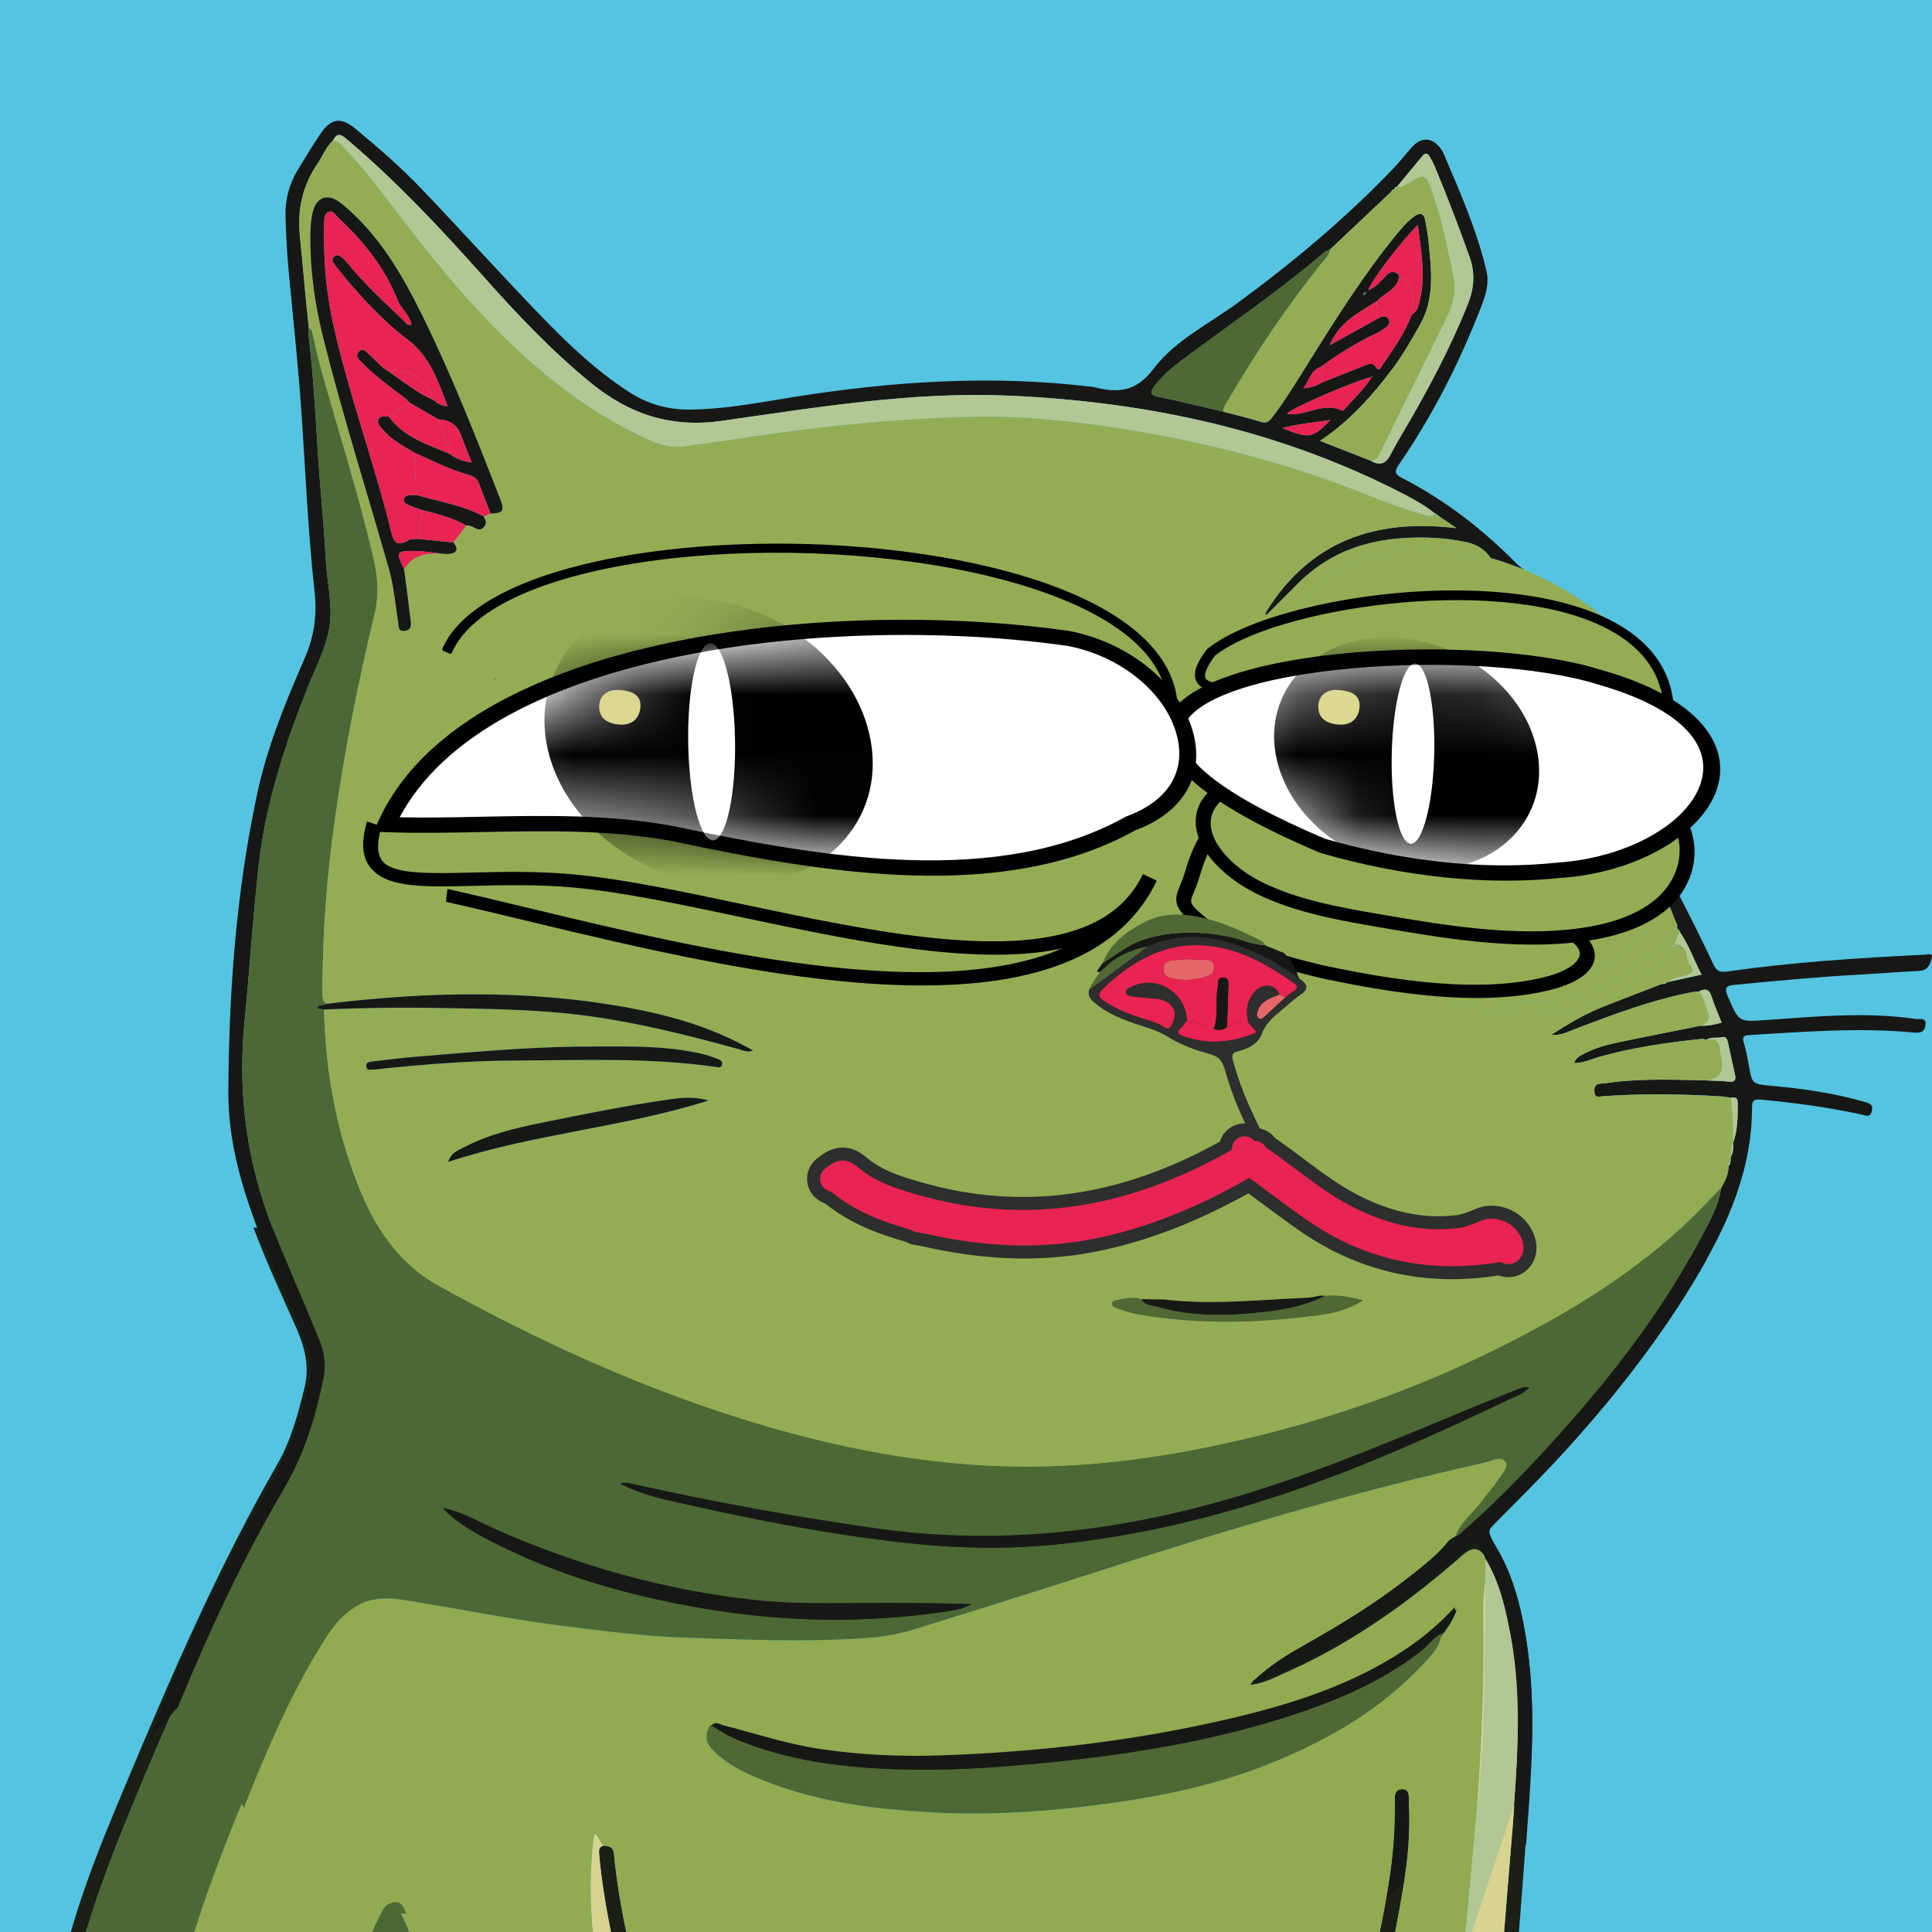 <?xml version="1.0" encoding="UTF-8"?> <svg xmlns="http://www.w3.org/2000/svg" width="32" height="32" viewBox="0 0 32 32" fill="none"><rect x="0" y="0" width="32" height="32" fill="#808080" stroke="none"/><g clip-path="url(#clip0_19_2)"><rect width="32" height="32" fill="#54C4E1"></rect><path d="M28.271 20.856C27.661 21.948 26.902 22.931 26.075 23.862C25.645 24.346 25.185 24.804 24.73 25.265C24.631 25.366 24.631 25.422 24.712 25.534C25.023 25.965 25.147 26.471 25.246 26.982C25.416 27.867 25.395 28.759 25.332 29.651C25.258 30.721 25.179 31.79 25.087 32.858C24.993 33.939 24.913 35.021 24.761 36.096C24.741 36.233 24.83 36.269 24.896 36.321C25.61 36.879 25.84 37.63 25.727 38.491C25.625 39.274 25.259 39.937 24.675 40.474C24.628 40.517 24.582 40.561 24.509 40.63C24.646 40.651 24.761 40.663 24.874 40.686C25.729 40.858 26.348 41.379 26.857 42.052C27.07 42.333 27.248 42.639 27.346 42.984C27.462 43.389 27.398 43.706 26.957 43.841C26.927 43.85 26.9 43.871 26.872 43.886C26.771 43.876 26.686 43.927 26.598 43.962C26.378 44.05 26.153 44.118 25.918 44.153C25.551 44.208 25.18 44.207 24.81 44.215C24.735 44.217 24.626 44.207 24.689 44.33C24.804 44.559 24.753 44.775 24.674 44.995L24.673 44.996C24.619 45.013 24.596 45.053 24.588 45.105C24.549 45.142 24.511 45.179 24.472 45.216C24.421 45.225 24.379 45.249 24.355 45.297C24.265 45.331 24.175 45.365 24.086 45.4C24.068 45.383 24.05 45.352 24.034 45.352C23.783 45.36 23.549 45.3 23.331 45.179C23.238 45.127 23.226 45.193 23.202 45.257C23.038 45.704 22.714 45.952 22.247 46.018C21.751 46.087 21.148 45.927 20.962 45.322C20.928 45.211 20.876 45.249 20.808 45.279C20.352 45.485 19.876 45.558 19.38 45.494C18.986 45.443 18.742 45.191 18.722 44.835C18.715 44.72 18.809 44.57 18.707 44.502C18.616 44.441 18.472 44.514 18.351 44.524C16.635 44.664 14.92 44.811 13.195 44.727C13.172 44.725 13.142 44.715 13.132 44.764C13.267 44.887 13.368 45.041 13.429 45.22C13.596 45.705 13.409 46.192 12.975 46.344C12.615 46.471 12.249 46.462 11.919 46.249C11.779 46.159 11.746 46.214 11.721 46.333C11.676 46.558 11.549 46.731 11.378 46.875C11.062 47.142 10.684 47.223 10.282 47.224C9.833 47.225 9.482 47.056 9.285 46.635C9.242 46.543 9.206 46.545 9.131 46.596C8.936 46.726 8.719 46.801 8.486 46.833C8.006 46.899 7.605 46.688 7.394 46.257C7.198 45.856 7.273 45.487 7.62 45.137C7.647 45.11 7.703 45.093 7.677 45.032C7.618 45.014 7.563 45.038 7.508 45.05C6.684 45.229 5.856 45.363 5.011 45.379C4.213 45.394 3.42 45.347 2.631 45.224C1.046 44.976 -0.471 44.514 -1.908 43.802C-2.472 43.523 -2.948 43.142 -3.233 42.561C-3.429 41.685 -3.126 40.956 -2.557 40.315C-2.091 39.788 -1.479 39.498 -0.821 39.293C-0.76 39.274 -0.706 39.288 -0.736 39.183C-1.042 38.095 -0.852 37.047 -0.458 36.02C-0.263 35.509 -0.011 35.024 0.283 34.564C0.62 34.038 0.85 33.477 0.967 32.862C1.183 31.727 1.618 30.663 2.062 29.604C2.827 27.781 3.609 25.966 4.596 24.248C4.822 23.853 4.936 23.421 5.044 22.984C5.131 22.631 5.047 22.31 4.907 21.995C4.663 21.444 4.41 20.897 4.197 20.333M24.975 36.7L24.98 36.703L24.937 36.66L24.941 36.665C24.928 36.65 24.915 36.635 24.901 36.62C24.869 36.554 24.811 36.483 24.748 36.492C24.669 36.504 24.686 36.607 24.675 36.669C24.591 37.153 24.514 37.639 24.434 38.125C24.389 38.094 24.371 38.107 24.363 38.162C24.346 38.276 24.329 38.391 24.297 38.502C23.98 39.614 23.827 40.763 23.53 41.88C23.44 42.221 23.451 42.224 23.789 42.165C23.812 42.166 23.835 42.168 23.859 42.169C23.893 42.208 23.937 42.214 23.985 42.201C24.007 42.204 24.029 42.207 24.052 42.21C24.072 42.241 24.102 42.249 24.137 42.243C24.487 42.359 24.725 42.624 24.981 42.867C24.993 42.881 25.004 42.895 25.017 42.908V42.908C25.029 42.922 25.041 42.935 25.053 42.949H25.053C25.064 42.963 25.076 42.977 25.087 42.991L25.088 42.993C25.202 43.184 25.323 43.371 25.43 43.565C25.656 43.971 25.653 43.972 26.11 43.85C26.116 43.848 26.122 43.845 26.128 43.844C26.321 43.817 26.37 43.707 26.305 43.533C26.229 43.008 25.986 42.566 25.628 42.183C25.183 41.708 24.625 41.417 24.019 41.207C24.083 41.103 24.18 41.188 24.259 41.166C24.847 41.316 25.395 41.546 25.85 41.963C25.848 42.043 25.907 42.088 25.95 42.143C26.253 42.523 26.49 42.939 26.619 43.411C26.713 43.757 26.748 43.772 27.026 43.539C27.055 43.515 27.074 43.48 27.098 43.451C27.16 43.342 27.144 43.231 27.11 43.117C26.871 42.32 26.362 41.728 25.684 41.274C25.291 41.011 24.852 40.865 24.371 40.874C24.279 40.828 24.143 40.915 24.081 40.778C24.151 40.644 24.273 40.56 24.381 40.463C24.574 40.288 24.761 40.109 24.898 39.884C24.911 39.865 24.924 39.845 24.937 39.826L24.939 39.823C24.953 39.797 24.966 39.772 24.98 39.746L24.976 39.751C24.99 39.737 25.004 39.723 25.018 39.709L25.016 39.711C25.11 39.578 25.207 39.446 25.251 39.285L25.248 39.288C25.507 38.772 25.578 38.23 25.457 37.666C25.39 37.353 25.295 37.048 25.055 36.813L25.057 36.819C25.043 36.792 25.029 36.765 25.016 36.738L25.018 36.741C25.004 36.727 24.99 36.713 24.976 36.7H24.975ZM5.026 21.676C5.198 22.05 5.384 22.431 5.3 22.857C5.2 23.367 5.08 23.875 4.822 24.336C4.581 24.768 4.328 25.193 4.112 25.639C3.485 26.933 2.886 28.24 2.332 29.569C1.858 30.707 1.397 31.849 1.16 33.066C1.06 33.583 0.871 34.061 0.594 34.51C0.27 35.034 -0.035 35.57 -0.255 36.151C-0.54 36.906 -0.702 37.683 -0.611 38.49C-0.498 39.488 0.048 40.255 0.806 40.86C1.762 41.624 2.906 41.921 4.102 42.016C5.147 42.098 6.196 42.059 7.243 42.059C7.422 42.059 7.445 42 7.394 41.84C7.258 41.406 7.128 40.969 7.01 40.529C6.844 39.909 6.69 39.286 6.533 38.664C6.513 38.587 6.487 38.529 6.392 38.552C6.348 38.386 6.304 38.221 6.259 38.055C5.915 36.788 5.669 35.508 5.74 34.186C5.769 33.642 5.842 33.103 6.009 32.58C6.053 32.678 6.041 32.781 6.034 32.884C6.013 33.21 5.986 33.536 5.97 33.863C5.909 35.073 6.075 36.257 6.378 37.425C6.752 38.867 7.247 40.274 7.658 41.705C7.898 42.544 8.176 43.371 8.267 44.247C8.311 44.676 8.313 45.074 7.864 45.312C7.813 45.338 7.769 45.379 7.729 45.42C7.621 45.527 7.547 45.647 7.548 45.809C7.55 46.159 7.79 46.497 8.095 46.564C8.547 46.663 8.992 46.486 9.157 46.133C9.299 45.83 9.391 45.508 9.476 45.185C9.556 45.139 9.616 45.134 9.607 45.254C9.598 45.354 9.587 45.455 9.572 45.555C9.537 45.8 9.496 46.044 9.53 46.292C9.578 46.691 9.734 46.853 10.121 46.933C10.376 46.986 10.619 46.947 10.858 46.868C11.332 46.71 11.592 46.269 11.539 45.769C11.514 45.537 11.437 45.307 11.481 45.068C11.574 45.194 11.667 45.321 11.76 45.447C11.828 46.063 12.413 46.221 12.868 46.085C13.031 46.02 13.168 45.931 13.177 45.731C13.278 45.484 13.197 45.264 13.059 45.066C12.897 44.833 12.657 44.697 12.395 44.596C12.293 44.556 12.177 44.537 12.08 44.419C12.323 44.445 12.292 44.334 12.229 44.2C12.203 44.142 12.189 44.079 12.171 44.017C11.958 43.292 11.817 42.551 11.689 41.807C11.48 40.594 11.327 39.374 11.208 38.149C11.134 37.39 11.069 36.63 10.957 35.875C10.803 34.849 10.529 33.848 10.302 32.838C10.147 32.145 9.99 31.452 9.927 30.742C9.92 30.66 9.902 30.586 10.012 30.567C10.085 30.585 10.157 30.585 10.168 30.697C10.262 31.682 10.516 32.637 10.74 33.597C10.963 34.551 11.198 35.504 11.297 36.482C11.374 37.234 11.447 37.988 11.529 38.74C11.639 39.754 11.766 40.765 11.947 41.768C12.035 42.253 12.095 42.744 12.258 43.213C12.277 43.59 12.416 43.937 12.527 44.291C12.548 44.358 12.604 44.369 12.665 44.374C12.952 44.399 13.239 44.439 13.527 44.447C14.708 44.481 15.888 44.443 17.067 44.368C17.725 44.327 18.383 44.268 19.033 44.144C19.492 44.057 19.778 43.796 19.898 43.348C20.072 42.968 20.18 42.566 20.278 42.163C20.592 40.881 20.878 39.592 21.213 38.316C21.458 37.385 21.702 36.453 21.979 35.529C22.309 34.428 22.576 33.309 22.815 32.184C22.977 31.422 23.114 30.656 23.11 29.872C23.109 29.796 23.061 29.679 23.22 29.681C23.374 29.683 23.33 29.801 23.335 29.876C23.367 30.379 23.31 30.878 23.224 31.371C22.982 32.774 22.639 34.155 22.251 35.524C21.837 36.987 21.43 38.45 21.123 39.94C21.105 39.987 21.081 40.032 21.068 40.081C20.905 40.728 20.751 41.377 20.579 42.021C20.395 42.715 20.218 43.414 19.822 44.029C19.779 44.096 19.763 44.17 19.764 44.248C19.678 44.266 19.592 44.283 19.505 44.301C19.455 44.312 19.405 44.322 19.356 44.336C19.092 44.406 18.966 44.556 18.974 44.788C18.981 45.013 19.125 45.182 19.378 45.229C19.835 45.315 20.269 45.236 20.673 45.008C20.83 44.919 20.933 44.783 20.959 44.599C20.979 44.553 21.005 44.508 21.02 44.459C21.043 44.382 21.069 44.317 21.172 44.333C21.285 44.35 21.265 44.438 21.271 44.509C21.286 44.693 21.217 44.874 21.251 45.059C21.22 45.158 21.25 45.248 21.291 45.337C21.439 45.658 21.721 45.742 22.037 45.745C22.348 45.748 22.617 45.656 22.78 45.359C22.965 45.021 22.957 44.658 22.926 44.291C22.923 44.208 22.954 44.173 23.046 44.167C23.172 44.159 23.197 44.233 23.214 44.326C23.203 44.439 23.253 44.539 23.284 44.643C23.311 44.732 23.299 44.848 23.407 44.889C23.592 44.959 23.774 45.047 23.98 45.023C24.349 45.025 24.516 44.894 24.505 44.612C24.442 44.34 24.255 44.157 24.053 43.988C23.88 43.844 23.697 43.714 23.526 43.567C23.166 43.258 23.05 42.844 23.134 42.402C23.297 41.55 23.496 40.706 23.689 39.86C23.83 39.241 24.006 38.629 24.131 38.007C24.296 37.192 24.474 36.38 24.566 35.55C24.624 35.024 24.686 34.496 24.739 33.969C24.835 33.011 24.908 32.051 24.986 31.092C25.078 29.947 25.199 28.803 25.091 27.652C25.034 27.051 24.916 26.462 24.659 25.91C24.643 25.875 24.628 25.84 24.61 25.807C24.516 25.634 24.393 25.614 24.243 25.745C23.357 26.523 22.408 27.209 21.325 27.691C21.123 27.78 20.925 27.893 20.695 27.907L20.698 27.909C20.934 27.651 21.223 27.462 21.525 27.294C22.508 26.743 23.445 26.13 24.241 25.323C24.31 25.282 24.386 25.246 24.37 25.144L24.363 25.136L24.371 25.143C24.471 25.168 24.526 25.094 24.584 25.039C25.86 23.815 27.025 22.498 27.949 20.982M7.479 42.38C7.101 42.356 6.723 42.387 6.346 42.405C4.682 42.485 3.041 42.268 1.404 42.014C1.004 41.952 0.617 41.834 0.239 41.689C0.192 41.672 0.126 41.662 0.141 41.593C0.155 41.535 0.215 41.558 0.257 41.557C0.346 41.556 0.436 41.557 0.526 41.557C0.972 41.634 1.419 41.712 1.865 41.79C1.845 41.741 1.817 41.726 1.789 41.714C0.846 41.318 0.117 40.676 -0.411 39.802C-0.627 39.446 -0.628 39.442 -1.019 39.589C-1.691 39.84 -2.257 40.239 -2.662 40.838C-2.933 41.24 -3.096 41.685 -3.044 42.181C-2.984 42.755 -2.607 43.111 -2.157 43.396C-1.524 43.798 -0.821 44.05 -0.116 44.294C1.071 44.705 2.291 44.966 3.544 45.077C4.411 45.154 5.272 45.148 6.136 45.04C6.748 44.963 7.342 44.797 7.952 44.714C8.06 44.7 8.049 44.629 8.041 44.56C7.965 43.856 7.816 43.167 7.597 42.494C7.58 42.44 7.579 42.355 7.479 42.38V42.38ZM24.873 43.991C24.974 43.991 25.038 43.987 25.102 43.992C25.233 44.001 25.275 43.972 25.215 43.832C25.107 43.584 24.993 43.342 24.822 43.13C24.51 42.744 24.127 42.486 23.62 42.45C23.535 42.445 23.438 42.418 23.403 42.546C23.294 42.947 23.534 43.489 23.908 43.676C23.953 43.698 24.008 43.736 24.047 43.686C24.081 43.644 24.03 43.604 24.007 43.569C23.91 43.42 23.754 43.334 23.635 43.209C23.588 43.16 23.507 43.106 23.569 43.034C23.624 42.97 23.686 43.043 23.736 43.075C24.003 43.248 24.235 43.464 24.395 43.737C24.518 43.947 24.668 44.05 24.873 43.991V43.991Z" fill="#1C1F16"></path><path d="M21.123 39.941C21.429 38.451 21.837 36.987 22.25 35.525C22.638 34.155 22.981 32.775 23.224 31.372C23.309 30.878 23.366 30.379 23.334 29.876C23.329 29.801 23.374 29.683 23.219 29.682C23.061 29.68 23.109 29.796 23.109 29.872C23.114 30.656 22.976 31.423 22.814 32.184C22.575 33.309 22.309 34.428 21.978 35.53C21.701 36.453 21.457 37.386 21.212 38.317C20.877 39.593 20.592 40.882 20.278 42.163C20.179 42.566 20.072 42.969 19.897 43.348C19.63 43.454 19.372 43.581 19.087 43.642C18.596 43.748 18.098 43.785 17.597 43.792C16.378 43.812 15.162 43.721 13.944 43.678C13.347 43.657 12.748 43.63 12.257 43.214C12.095 42.745 12.035 42.254 11.947 41.769C11.766 40.766 11.639 39.754 11.528 38.741C11.446 37.989 11.374 37.235 11.297 36.482C11.197 35.504 10.963 34.552 10.74 33.598C10.515 32.638 10.262 31.683 10.167 30.698C10.156 30.586 10.085 30.586 10.012 30.568C9.921 30.541 9.94 30.422 9.845 30.376C9.839 30.419 9.832 30.454 9.827 30.49C9.73 31.34 9.806 32.182 9.967 33.016C10.179 34.119 10.415 35.217 10.517 36.337C10.642 37.709 10.718 39.086 10.904 40.453C11.066 41.635 11.25 42.813 11.457 43.989C11.565 44.611 11.902 45.004 12.477 45.227C12.68 45.305 12.882 45.39 13.056 45.527C13.125 45.581 13.184 45.636 13.177 45.732C13.167 45.932 13.031 46.02 12.867 46.086C12.823 46.006 12.836 45.93 12.903 45.854C12.483 45.789 12.099 45.679 11.76 45.447C11.667 45.321 11.573 45.195 11.481 45.069C11.432 44.993 11.385 44.917 11.336 44.843C11.283 44.762 11.232 44.668 11.112 44.704C10.997 44.738 11.016 44.842 11.016 44.929C11.016 45.211 11.029 45.493 10.978 45.773C10.912 46.138 10.702 46.399 10.366 46.53C10.044 46.655 9.748 46.585 9.53 46.293C9.496 46.044 9.536 45.8 9.572 45.556C9.587 45.456 9.598 45.355 9.606 45.254C9.616 45.135 9.556 45.14 9.476 45.186C9.349 45.095 9.303 45.218 9.25 45.282C9.048 45.523 8.875 45.788 8.639 46C8.46 46.162 8.282 46.173 8.144 46.033C7.951 45.838 7.936 45.642 8.109 45.456C8.258 45.297 8.414 45.144 8.598 45.023C9.063 44.717 9.255 44.29 9.252 43.732C9.246 42.767 9.093 41.825 8.831 40.904C8.349 39.21 7.946 37.504 7.723 35.754C7.563 34.498 7.276 33.265 6.81 32.081C6.749 31.926 6.684 31.771 6.602 31.626C6.531 31.5 6.419 31.502 6.348 31.626C6.179 31.924 6.06 32.241 6.008 32.581C5.842 33.103 5.769 33.642 5.74 34.187C5.668 35.509 5.915 36.789 6.259 38.056C6.304 38.221 6.347 38.387 6.392 38.553C6.472 38.868 6.55 39.185 6.632 39.5C6.79 40.107 6.971 40.709 7.037 41.336C7.069 41.647 6.948 41.765 6.651 41.683C6.223 41.565 5.911 41.298 5.742 40.891C5.615 40.585 5.531 40.26 5.42 39.946C5.29 39.579 5.18 39.204 4.986 38.862C4.972 38.831 4.969 38.792 4.926 38.781H4.928C4.942 38.705 4.894 38.648 4.867 38.585C4.544 37.835 4.104 37.157 3.615 36.509C3.62 36.431 3.565 36.379 3.529 36.32C3.278 35.914 3.055 35.496 2.919 35.037C2.715 34.349 2.782 33.663 2.946 32.982C3.264 31.666 3.771 30.416 4.296 29.173C4.592 28.474 4.925 27.795 5.322 27.147C5.626 26.65 6.063 26.407 6.632 26.493C7.505 26.626 8.369 26.809 9.246 26.921C9.949 27.01 10.656 27.104 11.361 27.126C12.309 27.156 13.26 27.199 14.211 27.141C14.519 27.122 14.825 27.087 15.12 26.995C16.076 26.697 17.034 26.401 17.986 26.093C20.174 25.385 22.372 24.718 24.619 24.22C24.724 24.197 24.868 24.101 24.936 24.213C24.994 24.309 24.87 24.42 24.81 24.516C24.675 24.733 24.48 24.909 24.371 25.144L24.362 25.137L24.37 25.145C24.282 25.173 24.249 25.24 24.24 25.324C23.444 26.132 22.507 26.744 21.524 27.295C21.223 27.463 20.933 27.652 20.697 27.91L20.691 27.917L20.694 27.908C20.924 27.895 21.122 27.782 21.324 27.692C22.407 27.21 23.356 26.524 24.243 25.747C24.392 25.616 24.515 25.636 24.609 25.808C24.628 25.841 24.642 25.877 24.658 25.911C24.573 26.224 24.564 26.549 24.568 26.866C24.584 28.227 24.511 29.583 24.375 30.938C24.236 32.328 24.14 33.722 24.01 35.113C23.942 35.841 23.822 36.563 23.69 37.283C23.425 38.724 23.055 40.139 22.659 41.549C22.484 42.172 22.268 42.786 22.188 43.433C22.156 43.688 22.169 43.933 22.388 44.12C22.476 44.194 22.484 44.291 22.45 44.401C22.383 44.616 22.256 44.789 22.095 44.942C22.064 44.97 22 44.988 22.02 45.041C22.041 45.095 22.104 45.091 22.154 45.096C22.332 45.115 22.498 45.075 22.655 44.992C22.663 45.13 22.566 45.179 22.46 45.215C22.032 45.364 21.626 45.327 21.25 45.06C21.216 44.875 21.285 44.694 21.27 44.51C21.264 44.439 21.284 44.351 21.171 44.334C21.068 44.318 21.042 44.383 21.019 44.461C21.004 44.509 20.979 44.554 20.958 44.6C20.889 44.61 20.85 44.666 20.8 44.704C20.515 44.921 20.196 44.925 19.872 44.833C19.617 44.761 19.497 44.57 19.504 44.302C19.59 44.285 19.677 44.267 19.764 44.25C20.326 44.151 20.585 43.886 20.689 43.23C20.822 42.375 20.93 41.517 21.044 40.66C21.076 40.421 21.149 40.187 21.122 39.941L21.123 39.941ZM24.085 26.67C23.756 26.977 23.415 27.267 23.024 27.494C22.03 28.071 20.943 28.38 19.827 28.602C18.499 28.866 17.156 29.03 15.803 29.092C15.168 29.121 14.534 29.112 13.9 29.036C13.255 28.959 12.63 28.796 12.008 28.618C11.928 28.595 11.837 28.513 11.746 28.607C11.664 28.759 11.7 28.885 11.822 29.003C12.009 29.185 12.23 29.311 12.467 29.415C13.421 29.836 14.441 29.966 15.464 30.02C16.3 30.065 17.14 30.02 17.975 29.92C19.003 29.797 20.015 29.612 20.983 29.231C21.984 28.835 22.9 28.306 23.633 27.499C23.736 27.386 23.841 27.271 23.866 27.11C23.965 26.98 24.062 26.849 24.118 26.694C24.119 26.68 24.121 26.666 24.122 26.652C24.11 26.658 24.097 26.664 24.085 26.67V26.67Z" fill="#92AA50"></path><path d="M26.488 21.373C25.012 22.317 23.425 23.02 21.75 23.53C20.461 23.922 19.148 24.193 17.804 24.275C16.385 24.362 14.984 24.212 13.601 23.877C11.367 23.336 9.282 22.433 7.277 21.326C6.828 21.077 6.466 20.738 6.209 20.294" fill="#92AA50"></path><path d="M27.948 20.982C27.024 22.498 25.859 23.815 24.583 25.039C24.526 25.094 24.47 25.168 24.371 25.143C24.48 24.908 24.675 24.732 24.81 24.515C24.87 24.419 24.994 24.308 24.936 24.212C24.868 24.1 24.724 24.196 24.619 24.219C22.372 24.718 20.174 25.384 17.986 26.092C17.034 26.4 16.077 26.696 15.12 26.994C14.825 27.086 14.52 27.121 14.211 27.14C13.26 27.198 12.309 27.155 11.361 27.125C10.656 27.103 9.949 27.009 9.246 26.92C8.369 26.809 7.505 26.625 6.632 26.493C6.063 26.406 5.626 26.649 5.322 27.146C4.925 27.794 4.591 28.474 4.296 29.172C3.771 30.415 3.264 31.665 2.946 32.981C2.782 33.662 2.715 34.348 2.919 35.036C3.055 35.496 3.278 35.914 3.529 36.319C3.565 36.378 3.62 36.43 3.615 36.508C3.549 36.489 3.513 36.434 3.47 36.388C3.104 35.998 2.691 35.669 2.236 35.392C2.153 35.342 2.074 35.259 1.958 35.312C1.746 35.18 1.535 35.047 1.322 34.918C1.029 34.739 0.987 34.757 0.89 35.099C0.889 35.105 0.89 35.111 0.89 35.118C0.752 35.236 0.735 35.408 0.697 35.567C0.455 36.599 0.476 37.63 0.722 38.658C0.897 39.393 1.214 40.05 1.806 40.544C2.486 41.112 3.28 41.426 4.148 41.547C4.537 41.602 4.933 41.589 5.297 41.399C5.391 41.35 5.483 41.302 5.469 41.172C5.53 41.062 5.502 40.948 5.48 40.836C5.359 40.212 5.149 39.615 4.937 39.019C4.911 38.944 4.821 38.864 4.928 38.781H4.927C4.926 38.823 4.953 38.845 4.986 38.862C5.181 39.203 5.29 39.579 5.42 39.946C5.532 40.26 5.615 40.584 5.742 40.891C5.911 41.298 6.223 41.565 6.651 41.683C6.948 41.765 7.07 41.647 7.037 41.336C6.971 40.709 6.791 40.107 6.633 39.5C6.551 39.184 6.472 38.868 6.392 38.552C6.487 38.53 6.513 38.588 6.533 38.665C6.69 39.287 6.844 39.91 7.01 40.53C7.128 40.97 7.258 41.407 7.394 41.841C7.444 42.001 7.422 42.06 7.243 42.06C6.196 42.059 5.147 42.099 4.102 42.016C2.906 41.922 1.761 41.624 0.806 40.861C0.048 40.255 -0.498 39.489 -0.611 38.491C-0.702 37.684 -0.54 36.906 -0.255 36.151C-0.035 35.571 0.27 35.035 0.594 34.51C0.871 34.061 1.059 33.583 1.16 33.067C1.397 31.849 1.858 30.708 2.332 29.569C2.886 28.241 3.485 26.934 4.112 25.639C4.327 25.193 4.581 24.768 4.822 24.337C5.08 23.876 5.2 23.368 5.3 22.858C5.384 22.432 5.198 22.051 5.026 21.676M6.209 20.294C6.465 20.738 6.828 21.077 7.277 21.326C9.281 22.433 11.367 23.336 13.601 23.877C14.984 24.212 16.385 24.362 17.804 24.275C19.148 24.193 20.461 23.922 21.75 23.53C23.425 23.02 25.012 22.317 26.488 21.373M7.276 24.98C7.282 24.983 7.287 24.985 7.293 24.988L7.278 24.978C7.268 24.972 7.264 24.943 7.245 24.969C7.255 24.973 7.266 24.977 7.276 24.98ZM25.318 22.967C25.232 22.965 25.154 22.997 25.077 23.028C24.696 23.183 24.315 23.335 23.937 23.497C22.449 24.137 20.944 24.719 19.358 25.083C17.839 25.432 16.313 25.545 14.77 25.353C13.419 25.184 12.082 24.937 10.752 24.649C10.589 24.614 10.427 24.555 10.217 24.571C10.39 24.695 10.56 24.731 10.722 24.781C11.527 25.032 12.36 25.155 13.187 25.308C14.61 25.572 16.037 25.763 17.49 25.602C18.863 25.45 20.192 25.116 21.495 24.672C22.45 24.346 23.372 23.937 24.29 23.52C24.645 23.358 25.016 23.223 25.328 22.979C25.339 22.973 25.349 22.967 25.359 22.961C25.341 22.938 25.331 22.957 25.318 22.967V22.967ZM7.329 25.074C8.604 26.01 10.058 26.4 11.55 26.665C13.167 26.952 15.499 26.892 16.087 26.579C15.998 26.574 15.937 26.567 15.876 26.566C15.079 26.564 14.283 26.563 13.486 26.559C12.447 26.555 11.429 26.391 10.423 26.136C9.429 25.884 8.491 25.481 7.551 25.081C7.497 25.058 7.445 25.004 7.329 25.074H7.329Z" fill="#4C6834"></path><path d="M6.008 32.58C6.06 32.24 6.179 31.923 6.348 31.625C6.418 31.501 6.531 31.5 6.602 31.626C6.684 31.77 6.749 31.925 6.81 32.081C7.276 33.264 7.563 34.497 7.723 35.753C7.946 37.504 8.349 39.209 8.831 40.903C9.093 41.824 9.246 42.766 9.251 43.732C9.255 44.289 9.063 44.717 8.598 45.022C8.414 45.143 8.258 45.296 8.109 45.456C7.936 45.641 7.951 45.837 8.144 46.033C8.282 46.172 8.46 46.161 8.639 46C8.875 45.788 9.048 45.522 9.25 45.281C9.303 45.218 9.349 45.095 9.476 45.185C9.391 45.509 9.298 45.83 9.157 46.133C8.992 46.486 8.547 46.664 8.095 46.564C7.79 46.497 7.55 46.159 7.548 45.809C7.547 45.647 7.621 45.527 7.728 45.42C7.769 45.38 7.813 45.338 7.863 45.312C8.312 45.075 8.311 44.676 8.266 44.247C8.176 43.372 7.898 42.544 7.658 41.706C7.247 40.274 6.752 38.868 6.378 37.425C6.075 36.257 5.908 35.073 5.97 33.863C5.986 33.536 6.013 33.21 6.034 32.884C6.041 32.782 6.052 32.678 6.009 32.58H6.008Z" fill="#4C6834"></path><path d="M22.656 44.991C22.499 45.073 22.333 45.113 22.155 45.095C22.104 45.089 22.042 45.094 22.021 45.04C22.001 44.987 22.065 44.969 22.095 44.941C22.257 44.788 22.384 44.615 22.451 44.4C22.485 44.29 22.477 44.193 22.389 44.118C22.17 43.932 22.157 43.687 22.188 43.431C22.269 42.784 22.484 42.17 22.66 41.547C23.056 40.138 23.426 38.722 23.691 37.281C23.822 36.562 23.943 35.84 24.011 35.112C24.141 33.721 24.237 32.327 24.376 30.937C24.512 29.581 24.585 28.226 24.569 26.864C24.565 26.547 24.573 26.223 24.659 25.91C24.916 26.462 25.034 27.05 25.091 27.652C25.199 28.803 25.078 29.948 24.986 31.092C24.908 32.052 24.835 33.011 24.739 33.969C24.687 34.496 24.624 35.024 24.566 35.55C24.474 36.381 24.296 37.192 24.131 38.007C24.006 38.629 23.831 39.241 23.689 39.86C23.496 40.706 23.297 41.55 23.135 42.402C23.05 42.844 23.166 43.258 23.527 43.567C23.697 43.713 23.88 43.844 24.053 43.988C24.255 44.157 24.442 44.34 24.505 44.611C24.246 44.705 23.987 44.783 23.721 44.629C23.656 44.592 23.599 44.537 23.519 44.529C23.504 44.528 23.488 44.528 23.473 44.527L23.476 44.528C23.4 44.446 23.309 44.384 23.215 44.327C23.197 44.233 23.172 44.16 23.046 44.168C22.954 44.174 22.923 44.208 22.926 44.292C22.817 44.331 22.841 44.435 22.822 44.515C22.782 44.68 22.776 44.855 22.657 44.991L22.656 44.991Z" fill="#D8D390"></path><path d="M13.177 45.731C13.185 45.635 13.125 45.581 13.057 45.527C12.883 45.389 12.68 45.304 12.478 45.226C11.903 45.003 11.566 44.61 11.457 43.988C11.251 42.813 11.066 41.635 10.905 40.453C10.718 39.086 10.642 37.709 10.517 36.336C10.415 35.216 10.179 34.118 9.967 33.016C9.807 32.182 9.731 31.339 9.828 30.489C9.832 30.453 9.839 30.418 9.846 30.376C9.941 30.421 9.921 30.541 10.012 30.567C9.902 30.586 9.92 30.66 9.927 30.742C9.99 31.452 10.147 32.145 10.302 32.838C10.529 33.849 10.803 34.849 10.957 35.875C11.07 36.63 11.134 37.39 11.208 38.149C11.327 39.374 11.48 40.594 11.689 41.807C11.817 42.551 11.958 43.292 12.171 44.018C12.189 44.079 12.203 44.143 12.229 44.2C12.292 44.334 12.323 44.445 12.08 44.42C12.177 44.538 12.293 44.556 12.395 44.596C12.657 44.697 12.897 44.833 13.059 45.066C13.197 45.265 13.278 45.485 13.177 45.731Z" fill="#D8D390"></path><path d="M24.24 25.323C24.249 25.238 24.282 25.171 24.37 25.144C24.385 25.246 24.31 25.282 24.24 25.323Z" fill="#4C6834"></path><path d="M23.866 27.109C23.841 27.271 23.735 27.386 23.633 27.499C22.9 28.305 21.984 28.835 20.983 29.23C20.015 29.612 19.003 29.797 17.975 29.92C17.14 30.02 16.3 30.064 15.464 30.02C14.44 29.966 13.421 29.836 12.467 29.415C12.23 29.311 12.01 29.185 11.822 29.003C11.7 28.884 11.664 28.759 11.746 28.607C11.988 28.807 12.27 28.931 12.567 29.017C13.368 29.247 14.188 29.364 15.019 29.365C16.433 29.367 17.836 29.213 19.229 28.969C20.249 28.79 21.251 28.547 22.21 28.143C22.819 27.887 23.375 27.552 23.866 27.11V27.109Z" fill="#4C6834"></path><path d="M23.866 27.109C23.375 27.551 22.819 27.887 22.21 28.143C21.252 28.547 20.249 28.79 19.229 28.968C17.837 29.213 16.434 29.367 15.019 29.365C14.188 29.363 13.368 29.247 12.567 29.017C12.27 28.931 11.988 28.807 11.747 28.606C11.837 28.512 11.928 28.594 12.008 28.617C12.631 28.795 13.255 28.958 13.901 29.036C14.534 29.111 15.168 29.121 15.803 29.091C17.156 29.029 18.499 28.865 19.827 28.602C20.943 28.38 22.03 28.07 23.024 27.493C23.416 27.266 23.756 26.976 24.085 26.669C24.096 26.677 24.107 26.685 24.118 26.693C24.062 26.849 23.965 26.98 23.866 27.109L23.866 27.109Z" fill="#1C1F16"></path><path d="M24.085 26.67C24.097 26.664 24.11 26.658 24.122 26.652C24.121 26.666 24.119 26.68 24.118 26.694C24.107 26.686 24.096 26.678 24.085 26.67Z" fill="#1C1F16"></path><path d="M20.694 27.907L20.691 27.916L20.697 27.909L20.694 27.907Z" fill="#1C1F16"></path><path d="M25.329 22.979C25.016 23.223 24.645 23.358 24.291 23.519C23.373 23.937 22.451 24.346 21.495 24.672C20.192 25.116 18.863 25.449 17.491 25.601C16.037 25.763 14.61 25.572 13.187 25.308C12.361 25.155 11.527 25.032 10.722 24.781C10.561 24.73 10.39 24.695 10.218 24.571C10.427 24.555 10.589 24.614 10.752 24.649C12.082 24.937 13.42 25.184 14.77 25.352C16.313 25.545 17.839 25.431 19.358 25.083C20.944 24.718 22.449 24.137 23.937 23.497C24.315 23.335 24.697 23.183 25.077 23.028C25.154 22.996 25.233 22.965 25.319 22.966L25.329 22.978L25.329 22.979Z" fill="#1C1F16"></path><path d="M7.33 25.074C7.445 25.004 7.498 25.058 7.552 25.081C8.492 25.481 9.43 25.884 10.424 26.136C11.429 26.391 12.447 26.555 13.487 26.559C14.283 26.563 15.08 26.564 15.877 26.566C15.938 26.566 15.999 26.573 16.088 26.579C15.499 26.892 13.168 26.952 11.55 26.665C10.058 26.4 8.604 26.01 7.33 25.074H7.33Z" fill="#1C1F16"></path><path d="M7.276 24.981C7.266 24.977 7.255 24.973 7.245 24.969C7.264 24.942 7.268 24.971 7.278 24.978L7.276 24.981Z" fill="#1C1F16"></path><path d="M25.318 22.967C25.331 22.957 25.341 22.937 25.359 22.961C25.349 22.967 25.338 22.973 25.328 22.979L25.318 22.967H25.318Z" fill="#1C1F16"></path><path d="M7.279 24.978L7.293 24.988C7.287 24.985 7.282 24.983 7.276 24.98L7.279 24.978Z" fill="#1C1F16"></path><path d="M23.139 3.095C23.139 3.095 23.137 3.095 23.136 3.095C23.136 3.095 23.135 3.096 23.135 3.096L23.139 3.095Z" fill="#171816"></path><path d="M22.406 15.691C22.408 15.69 22.41 15.689 22.411 15.689C22.411 15.689 22.411 15.688 22.41 15.688L22.407 15.691H22.406Z" fill="#171816"></path><path d="M27.778 15.357C27.775 15.369 27.769 15.38 27.759 15.391C27.166 16.021 26.497 16.523 25.599 16.588C24.784 16.648 24.017 16.44 23.286 16.09C23.038 15.971 22.795 15.843 22.549 15.72C22.506 15.699 22.464 15.666 22.411 15.689C23.01 16.203 23.715 16.495 24.469 16.695C25.099 16.862 25.717 16.842 26.336 16.646C26.878 16.475 27.307 16.148 27.671 15.724C27.683 15.711 27.695 15.698 27.707 15.685L27.703 15.688C27.71 15.666 27.718 15.646 27.746 15.647L27.734 15.643C27.759 15.582 27.785 15.52 27.82 15.435C27.824 15.44 27.827 15.445 27.83 15.449C27.846 15.419 27.777 15.388 27.778 15.357Z" fill="#94AD54"></path><path d="M25.275 30.567C25.353 29.547 25.436 28.525 25.325 27.503C25.253 26.846 25.119 26.203 24.782 25.621C24.621 25.342 24.622 25.348 24.854 25.125C26.098 23.927 27.215 22.624 28.104 21.139C28.62 20.276 29.022 19.368 29.019 18.334C29.019 18.21 29.073 18.205 29.172 18.214C29.732 18.265 30.289 18.342 30.839 18.462C30.907 18.477 30.974 18.515 31.003 18.406C31.03 18.302 30.979 18.278 30.891 18.253C30.386 18.107 29.869 18.032 29.346 17.985C29.018 17.955 29.02 17.956 28.965 17.64C28.944 17.515 28.919 17.389 28.882 17.267C28.852 17.168 28.883 17.149 28.977 17.144C29.883 17.089 30.789 17.016 31.697 17.102C31.799 17.112 31.876 17.1 31.892 16.982C31.911 16.843 31.796 16.886 31.736 16.878C30.912 16.756 30.089 16.836 29.267 16.894C28.795 16.927 28.805 16.936 28.619 16.506C28.544 16.335 28.615 16.325 28.748 16.311C29.422 16.245 30.096 16.182 30.773 16.144C31.111 16.125 31.449 16.098 31.788 16.081C31.942 16.074 31.977 15.955 31.998 15.851C32.013 15.78 31.919 15.811 31.878 15.813C30.786 15.866 29.695 15.936 28.612 16.091C28.488 16.109 28.432 16.085 28.378 15.97C28.188 15.566 27.988 15.166 27.782 14.77C27.767 14.74 27.756 14.712 27.749 14.685C27.686 14.759 27.645 14.848 27.588 14.92C27.684 15.04 27.712 15.181 27.773 15.304C27.781 15.319 27.783 15.334 27.781 15.348C27.782 15.346 27.784 15.344 27.786 15.342C27.783 15.344 27.782 15.346 27.781 15.348C27.78 15.351 27.779 15.354 27.778 15.357C27.776 15.388 27.846 15.419 27.83 15.449C27.985 15.673 28.058 15.912 28.184 16.143C27.993 16.184 27.815 16.224 27.636 16.263L27.625 16.272L27.613 16.263C27.592 16.298 27.556 16.297 27.522 16.298C27.201 16.422 26.88 16.545 26.561 16.671C26.254 16.791 25.973 16.961 25.695 17.138C25.836 17.158 25.954 17.096 26.075 17.049C26.712 16.806 27.35 16.564 28.023 16.434C28.06 16.427 28.099 16.427 28.137 16.424C28.24 16.367 28.309 16.379 28.349 16.506C28.396 16.651 28.458 16.791 28.516 16.938C28.397 16.971 28.286 16.995 28.171 16.989C27.715 17.081 27.259 17.168 26.805 17.264C26.612 17.305 26.421 17.355 26.244 17.449C26.178 17.483 26.106 17.514 26.072 17.606C26.216 17.612 26.336 17.549 26.46 17.514C27.025 17.35 27.605 17.268 28.188 17.207C28.211 17.204 28.236 17.217 28.26 17.222C28.34 17.169 28.433 17.2 28.519 17.178C28.587 17.162 28.608 17.211 28.62 17.263C28.66 17.442 28.697 17.622 28.737 17.801C28.758 17.893 28.731 17.926 28.632 17.915C28.506 17.901 28.379 17.901 28.253 17.895C27.775 17.883 27.297 17.866 26.82 17.912C26.719 17.922 26.618 17.942 26.517 17.948C26.421 17.953 26.401 18.004 26.408 18.087C26.417 18.191 26.486 18.162 26.548 18.157C27.204 18.111 27.86 18.119 28.517 18.16C28.567 18.163 28.617 18.174 28.668 18.182C28.73 18.172 28.781 18.174 28.782 18.26C28.784 18.487 28.783 18.714 28.706 18.933L28.707 18.928C28.709 19.009 28.712 19.089 28.667 19.162L28.673 19.173L28.665 19.181C28.663 19.229 28.667 19.277 28.629 19.316C28.633 19.45 28.572 19.562 28.508 19.674C28.459 19.996 28.293 20.273 28.144 20.552C27.465 21.829 26.568 22.949 25.594 24.011C25.167 24.477 24.724 24.927 24.248 25.345C24.206 25.382 24.171 25.431 24.11 25.444C24.069 25.472 24.017 25.492 23.987 25.53C23.761 25.811 23.468 26.018 23.188 26.238C22.634 26.674 22.015 27.008 21.41 27.361C21.289 27.432 21.174 27.514 21.061 27.598C20.949 27.68 20.843 27.771 20.734 27.858C20.809 27.869 20.862 27.85 20.914 27.829C22.17 27.331 23.265 26.581 24.264 25.683C24.442 25.523 24.44 25.521 24.57 25.73C24.579 25.746 24.585 25.764 24.593 25.781C24.596 25.794 24.599 25.807 24.602 25.82L24.601 25.815C24.841 26.201 24.936 26.637 25.019 27.074C25.199 28.013 25.146 28.959 25.077 29.903" fill="#171816"></path><path d="M27.768 14.484C28.065 13.692 28.102 12.884 27.827 12.082C27.41 10.867 26.567 10.04 25.414 9.511C25.357 9.485 25.299 9.462 25.244 9.432C25.06 9.364 24.875 9.29 24.691 9.242C24.692 9.244 24.693 9.245 24.694 9.247C24.385 9.192 24.107 9.129 23.821 9.113C22.61 9.048 21.681 9.486 21.113 10.6C20.826 11.165 20.629 11.754 20.579 12.386C20.536 12.941 20.638 13.467 20.923 13.952L20.94 13.989C20.934 13.989 20.929 13.989 20.923 13.989C21.096 14.108 21.161 14.281 21.23 14.453C21.313 14.52 21.389 14.598 21.459 14.692C21.673 14.98 21.986 15.173 22.288 15.365C23.151 15.912 24.09 16.257 25.112 16.327C26.1 16.394 26.874 15.995 27.418 15.162C27.471 15.082 27.52 15 27.579 14.907C27.583 14.911 27.585 14.916 27.589 14.92C27.646 14.848 27.686 14.759 27.75 14.685C27.734 14.621 27.74 14.559 27.768 14.485L27.768 14.484Z" fill="#94AD54"></path><path d="M2.949 28.275C3.458 27.04 4.02 25.824 4.698 24.672C5.044 24.085 5.233 23.461 5.364 22.807C5.409 22.582 5.362 22.359 5.275 22.15C5.033 21.566 4.776 20.988 4.54 20.401C4.092 19.284 3.932 18.129 4.05 16.925C4.135 16.068 4.187 15.207 4.283 14.35C4.401 13.297 4.727 12.306 5.119 11.332C5.241 11.03 5.395 10.739 5.452 10.415C5.521 10.029 5.416 9.652 5.396 9.27C5.364 8.658 5.298 8.048 5.261 7.436C5.223 6.805 5.186 6.174 5.11 5.546C5.105 5.508 5.113 5.47 5.116 5.432C5.059 4.93 5.02 4.427 4.968 3.925C4.921 3.475 5.009 3.077 5.26 2.708C5.346 2.583 5.397 2.434 5.514 2.33C5.591 2.171 5.671 2.243 5.761 2.32C6.568 3.005 7.288 3.773 7.991 4.561C8.552 5.191 9.128 5.805 9.786 6.341C10.427 6.864 11.114 7.091 11.963 6.97C13.542 6.745 15.121 6.482 16.728 6.554C19.005 6.656 21.191 7.122 23.23 8.173C23.417 8.27 23.601 8.371 23.766 8.504C23.777 8.503 23.786 8.507 23.79 8.518C23.805 8.529 23.82 8.539 23.834 8.55C23.932 8.616 24.029 8.682 24.127 8.748C22.786 8.585 21.698 8.956 20.966 10.142C20.976 10.15 20.986 10.158 20.997 10.167C21.163 10 21.33 9.833 21.497 9.666C22.139 9.022 22.939 8.861 23.807 8.912C23.96 8.921 24.113 8.946 24.263 8.975C24.426 9.006 24.573 9.071 24.69 9.242C24.875 9.289 25.06 9.364 25.244 9.431C25.205 9.409 25.167 9.384 25.134 9.35C24.57 8.776 23.943 8.287 23.226 7.919C23.105 7.857 23.09 7.812 23.169 7.696C23.733 6.877 24.18 5.996 24.537 5.069C24.609 4.884 24.668 4.69 24.621 4.489C24.459 3.803 24.174 3.16 23.898 2.515C23.89 2.498 23.878 2.482 23.867 2.467C23.728 2.274 23.544 2.261 23.387 2.436C23.28 2.555 23.183 2.682 23.072 2.797C22.282 3.621 21.41 4.35 20.49 5.024C20.016 5.371 19.458 5.64 19.107 6.108C18.813 6.499 18.507 6.51 18.116 6.411C18.098 6.407 18.078 6.406 18.059 6.404C16.414 6.207 14.78 6.316 13.15 6.575C12.577 6.667 12.005 6.78 11.42 6.784C11.058 6.787 10.729 6.692 10.424 6.496C9.849 6.126 9.363 5.653 8.894 5.164C8.252 4.495 7.63 3.807 6.99 3.137C6.646 2.776 6.269 2.447 5.884 2.13C5.647 1.934 5.484 1.959 5.31 2.213C5.174 2.413 5.049 2.622 4.923 2.83C4.784 3.06 4.722 3.315 4.729 3.581C4.737 3.887 4.754 4.194 4.782 4.5C4.857 5.295 4.943 6.089 4.997 6.887C5.062 7.856 5.103 8.827 5.21 9.794C5.252 10.175 5.208 10.534 5.05 10.895C4.73 11.626 4.426 12.368 4.259 13.152C3.911 14.777 3.791 16.43 3.782 18.086C3.777 19.096 4.127 20.041 4.511 20.965C4.712 21.448 4.97 21.907 5.115 22.413C5.147 22.526 5.163 22.636 5.145 22.753C5.049 23.358 4.842 23.922 4.54 24.457C3.755 25.843 3.049 27.271 2.497 28.764M21.241 7.091C21.511 7.016 21.774 6.999 22.037 6.956C21.733 7.263 21.69 7.271 21.241 7.091ZM23 5.29C22.956 5.206 22.882 5.245 22.819 5.276C22.566 5.417 22.313 5.557 22.024 5.718C22.188 5.325 22.517 5.174 22.81 4.985C22.82 4.976 22.83 4.966 22.84 4.957L22.842 4.947L22.851 4.949C22.972 4.83 23.168 4.773 23.172 4.558C23.102 4.49 23.041 4.48 22.963 4.559C22.877 4.647 22.799 4.75 22.665 4.805C22.695 4.669 23.232 3.967 23.483 3.727C23.536 4.151 23.616 4.557 23.517 4.969C23.496 5.057 23.484 5.16 23.384 5.208C23.269 5.515 23.081 5.78 22.897 6.047C22.869 6.087 22.847 6.172 22.776 6.062C22.73 5.992 22.635 6.042 22.564 6.07C22.342 6.158 22.119 6.247 21.897 6.335C21.806 6.394 21.705 6.419 21.588 6.432C21.685 6.308 21.709 6.129 21.888 6.07C22.183 5.85 22.497 5.661 22.83 5.505C22.859 5.492 22.884 5.472 22.91 5.453C22.965 5.412 23.043 5.372 23 5.29ZM22.59 4.851C22.598 4.845 22.612 4.831 22.616 4.833C22.64 4.848 22.624 4.86 22.611 4.872C22.602 4.878 22.59 4.89 22.586 4.888C22.567 4.875 22.575 4.862 22.59 4.851ZM22.717 6.246C22.722 6.239 22.728 6.233 22.733 6.226C22.733 6.231 22.735 6.237 22.733 6.239C22.73 6.243 22.723 6.244 22.718 6.247C22.599 6.445 22.424 6.596 22.277 6.77C22.265 6.784 22.241 6.806 22.233 6.802C21.929 6.655 21.65 6.878 21.355 6.861C21.343 6.86 21.331 6.855 21.318 6.852C21.36 6.774 22.445 6.304 22.716 6.246L22.717 6.246ZM22.705 7.632C22.435 7.526 22.165 7.42 21.863 7.302C22.357 6.972 22.724 6.559 23.059 6.115C23.233 5.885 23.374 5.635 23.516 5.386C23.765 4.951 23.709 4.486 23.663 4.021C23.651 3.895 23.63 3.768 23.605 3.644C23.581 3.528 23.512 3.519 23.424 3.584C23.304 3.672 23.21 3.785 23.117 3.899C22.592 4.544 22.148 5.245 21.707 5.949C21.5 6.279 21.302 6.614 21.063 6.924C21.007 6.996 20.961 7.012 20.873 6.984C20.672 6.921 20.467 6.873 20.263 6.819C19.903 6.735 19.544 6.645 19.182 6.57C19.043 6.541 19.048 6.497 19.12 6.399C19.251 6.221 19.42 6.082 19.592 5.954C20.379 5.365 21.196 4.816 21.941 4.173C21.964 4.153 21.998 4.147 22.027 4.135C22.365 3.816 22.703 3.497 23.041 3.177C23.054 3.154 23.07 3.136 23.098 3.135C23.098 3.11 23.11 3.095 23.136 3.096C23.277 2.925 23.419 2.755 23.559 2.584C23.603 2.531 23.643 2.532 23.677 2.591C23.709 2.646 23.741 2.701 23.765 2.76C23.971 3.253 24.161 3.753 24.341 4.256C24.437 4.524 24.417 4.777 24.313 5.037C24.009 5.796 23.624 6.514 23.207 7.215C23.142 7.325 23.082 7.437 23.021 7.549C22.948 7.687 22.842 7.715 22.705 7.632V7.632Z" fill="#171816"></path><path d="M23.102 3.134C23.1 3.134 23.099 3.135 23.098 3.135C23.098 3.136 23.098 3.137 23.098 3.137L23.102 3.134L23.102 3.134Z" fill="#171816"></path><path d="M6.355 31.678C6.399 31.594 6.446 31.495 6.561 31.505C6.666 31.514 6.695 31.616 6.728 31.696" fill="#4F6834"></path><path d="M24.246 32.403C24.325 31.507 24.395 30.61 24.491 29.716C24.563 29.048 24.573 28.378 24.584 27.709C24.594 27.079 24.605 26.447 24.6 25.815C24.84 26.201 24.935 26.637 25.018 27.074C25.198 28.013 25.145 28.959 25.076 29.903" fill="#B2C794"></path><path d="M22.964 31.433C23.06 30.956 23.101 30.472 23.104 29.986C23.105 29.928 23.105 29.871 23.105 29.813C23.104 29.725 23.111 29.636 23.227 29.637C23.336 29.639 23.331 29.726 23.333 29.805C23.347 30.266 23.322 30.727 23.241 31.18" fill="#171816"></path><path d="M2.949 28.275C3.458 27.04 4.02 25.824 4.698 24.672C5.044 24.085 5.233 23.461 5.364 22.807C5.409 22.582 5.362 22.359 5.275 22.15C5.033 21.566 4.776 20.988 4.54 20.401C4.092 19.284 3.932 18.129 4.051 16.925C4.135 16.068 4.187 15.207 4.283 14.35C4.401 13.297 4.727 12.306 5.119 11.332C5.241 11.03 5.395 10.739 5.453 10.415C5.521 10.029 5.416 9.652 5.396 9.27C5.364 8.658 5.298 8.048 5.261 7.436C5.223 6.805 5.186 6.174 5.11 5.546C5.105 5.508 5.113 5.47 5.116 5.432C5.175 5.453 5.174 5.508 5.185 5.557C5.228 5.744 5.267 5.932 5.319 6.116C5.612 7.167 5.949 8.206 6.192 9.271C6.26 9.569 6.278 9.863 6.206 10.162C5.935 11.292 5.708 12.43 5.546 13.581C5.413 14.524 5.339 15.471 5.342 16.423C5.343 16.498 5.328 16.581 5.414 16.626C5.37 16.665 5.29 16.622 5.248 16.699C5.296 16.707 5.331 16.713 5.367 16.72C5.391 17.712 5.559 18.678 5.92 19.603C6.193 20.3 6.576 20.916 7.261 21.294C8.712 22.096 10.207 22.799 11.78 23.333C13.256 23.835 14.764 24.187 16.324 24.273C17.517 24.338 18.698 24.224 19.869 23.994C21.512 23.671 23.097 23.161 24.606 22.43C25.789 21.858 26.918 21.197 27.889 20.296C28.103 20.098 28.302 19.882 28.507 19.674C28.458 19.996 28.292 20.273 28.144 20.552C27.465 21.829 26.568 22.949 25.594 24.011C25.166 24.477 24.723 24.927 24.248 25.345C24.205 25.382 24.171 25.431 24.11 25.444C24.195 25.201 24.408 25.053 24.552 24.854C24.65 24.719 24.763 24.597 24.864 24.465C24.916 24.397 25.005 24.328 24.947 24.23C24.884 24.125 24.776 24.163 24.685 24.184C24.144 24.311 23.602 24.436 23.063 24.571C21.438 24.978 19.842 25.486 18.246 25.994C17.175 26.335 16.101 26.67 15.027 27.006C14.794 27.08 14.554 27.12 14.31 27.123C13.313 27.135 12.315 27.155 11.319 27.078C9.842 26.963 8.369 26.805 6.917 26.491C6.247 26.346 5.778 26.534 5.406 27.113C4.837 28 4.427 28.966 4.039 29.94M7.329 24.974C7.325 24.972 7.321 24.969 7.317 24.967C7.321 24.969 7.324 24.972 7.328 24.975C7.568 25.232 7.874 25.394 8.18 25.551C9.271 26.108 10.437 26.434 11.64 26.639C12.959 26.864 14.281 26.891 15.606 26.701C15.773 26.677 15.943 26.659 16.095 26.567C15.49 26.55 14.887 26.547 14.283 26.55C13.682 26.553 13.082 26.566 12.483 26.499C11.005 26.334 9.59 25.939 8.231 25.338C7.934 25.207 7.654 25.035 7.329 24.974L7.329 24.974ZM25.326 22.977C25.239 22.967 25.161 23.001 25.085 23.032C24.711 23.181 24.338 23.334 23.966 23.488C22.662 24.027 21.359 24.567 19.987 24.93C18.178 25.407 16.354 25.577 14.5 25.312C13.16 25.12 11.828 24.879 10.505 24.583C10.438 24.568 10.371 24.542 10.266 24.571C10.555 24.716 10.825 24.794 11.098 24.856C12.4 25.152 13.708 25.415 15.038 25.558C15.861 25.647 16.684 25.663 17.506 25.579C18.859 25.442 20.175 25.122 21.457 24.677C22.666 24.258 23.832 23.733 24.986 23.182C25.105 23.125 25.241 23.093 25.328 22.98C25.33 22.975 25.331 22.97 25.333 22.965C25.33 22.969 25.328 22.973 25.325 22.977L25.326 22.977Z" fill="#4C6834"></path><path d="M23.902 27.043C23.771 27.358 23.541 27.595 23.29 27.814C22.115 28.837 20.736 29.413 19.216 29.696C17.933 29.935 16.641 30.014 15.342 29.955C14.415 29.912 13.499 29.767 12.628 29.419C12.325 29.298 12.03 29.156 11.811 28.899C11.728 28.802 11.662 28.698 11.787 28.583C11.908 28.652 12.025 28.734 12.152 28.789C13.011 29.159 13.922 29.272 14.845 29.305C15.656 29.333 16.466 29.28 17.274 29.201C18.617 29.071 19.947 28.864 21.238 28.459C22.051 28.204 22.837 27.886 23.521 27.358C23.652 27.257 23.742 27.109 23.901 27.044L23.902 27.043Z" fill="#4F6834"></path><path d="M23.902 27.043C23.743 27.108 23.653 27.257 23.522 27.358C22.837 27.886 22.052 28.204 21.238 28.459C19.947 28.863 18.618 29.07 17.275 29.201C16.467 29.279 15.657 29.333 14.846 29.304C13.923 29.271 13.012 29.159 12.153 28.788C12.025 28.733 11.909 28.652 11.788 28.582C11.847 28.501 11.915 28.559 11.976 28.575C12.507 28.711 13.028 28.884 13.573 28.967C14.258 29.07 14.947 29.099 15.637 29.073C17.294 29.012 18.934 28.817 20.546 28.424C21.492 28.193 22.411 27.887 23.235 27.347C23.551 27.14 23.84 26.899 24.095 26.619L24.092 26.621C24.122 26.803 23.966 26.902 23.902 27.042L23.902 27.043Z" fill="#171816"></path><path d="M24.094 26.619L24.101 26.619L24.091 26.622L24.094 26.619Z" fill="#171816"></path><path d="M20.396 14.063C20.488 14.092 20.577 14.127 20.667 14.158C20.979 14.265 21.251 14.412 21.458 14.691C21.673 14.98 21.986 15.172 22.288 15.365C23.151 15.912 24.09 16.257 25.112 16.326C26.1 16.393 26.874 15.994 27.418 15.162C27.471 15.082 27.52 15 27.579 14.907C27.683 15.03 27.71 15.176 27.774 15.304C27.789 15.334 27.784 15.364 27.758 15.391C27.166 16.021 26.496 16.523 25.599 16.588C24.784 16.648 24.017 16.44 23.286 16.09C23.038 15.971 22.795 15.843 22.549 15.72C22.505 15.698 22.462 15.664 22.407 15.69C22.42 15.669 22.415 15.661 22.39 15.666L22.41 15.688C23.009 16.203 23.715 16.495 24.469 16.695C25.098 16.862 25.717 16.842 26.336 16.646C26.878 16.475 27.307 16.148 27.671 15.724C27.683 15.711 27.695 15.698 27.707 15.685L27.703 15.688C27.718 15.674 27.732 15.66 27.746 15.647L27.734 15.643C27.849 15.636 27.91 15.698 27.932 15.803C27.947 15.871 27.956 15.938 28.002 15.996C28.071 16.085 28.027 16.128 27.934 16.156C27.833 16.186 27.72 16.185 27.636 16.263L27.625 16.273C27.625 16.273 27.614 16.264 27.614 16.264C27.583 16.275 27.552 16.287 27.522 16.299C27.202 16.423 26.881 16.545 26.561 16.671C26.254 16.792 25.973 16.961 25.695 17.139C25.836 17.159 25.954 17.096 26.075 17.05C26.712 16.806 27.35 16.565 28.023 16.434C28.061 16.427 28.099 16.428 28.137 16.425C28.234 16.51 28.23 16.64 28.281 16.746C28.341 16.869 28.295 16.948 28.171 16.99C27.715 17.081 27.259 17.169 26.805 17.265C26.612 17.306 26.421 17.356 26.244 17.449C26.178 17.484 26.106 17.514 26.072 17.606C26.216 17.612 26.336 17.55 26.46 17.514C27.025 17.351 27.604 17.268 28.188 17.207C28.211 17.205 28.236 17.217 28.26 17.223C28.401 17.186 28.477 17.239 28.489 17.386C28.494 17.443 28.508 17.498 28.518 17.554C28.555 17.765 28.466 17.879 28.253 17.896C27.775 17.884 27.297 17.867 26.82 17.913C26.719 17.923 26.618 17.943 26.517 17.948C26.421 17.954 26.401 18.005 26.408 18.087C26.416 18.192 26.486 18.163 26.548 18.158C27.204 18.112 27.86 18.12 28.517 18.161C28.567 18.164 28.617 18.175 28.668 18.183C28.701 18.432 28.712 18.682 28.706 18.934C28.706 18.934 28.707 18.929 28.708 18.929C28.668 19.002 28.676 19.084 28.667 19.163L28.673 19.174L28.664 19.182C28.653 19.227 28.641 19.272 28.629 19.316C28.633 19.451 28.572 19.563 28.508 19.674C28.302 19.882 28.104 20.098 27.889 20.297C26.919 21.198 25.79 21.859 24.607 22.431C23.098 23.162 21.513 23.672 19.869 23.995C18.699 24.225 17.517 24.338 16.325 24.273C14.764 24.188 13.257 23.835 11.78 23.334C10.208 22.799 8.713 22.097 7.261 21.295C6.577 20.916 6.193 20.301 5.921 19.604C5.559 18.679 5.392 17.713 5.367 16.721C5.994 16.695 6.62 16.683 7.247 16.696C8.039 16.711 8.833 16.714 9.62 16.813C10.515 16.925 11.388 17.145 12.256 17.384C12.319 17.401 12.379 17.439 12.473 17.399C12.367 17.343 12.284 17.298 12.2 17.256C11.63 16.971 11.019 16.803 10.398 16.69C8.742 16.388 7.078 16.426 5.414 16.627C5.328 16.581 5.342 16.499 5.342 16.424C5.338 15.472 5.413 14.525 5.546 13.582C5.707 12.431 5.935 11.292 6.206 10.163C6.278 9.864 6.259 9.57 6.192 9.272C5.949 8.207 5.612 7.168 5.319 6.117C5.267 5.933 5.228 5.745 5.185 5.558C5.174 5.509 5.175 5.454 5.115 5.432C5.059 4.931 5.02 4.428 4.968 3.926C4.921 3.476 5.009 3.077 5.26 2.709C5.346 2.584 5.397 2.435 5.514 2.331C5.593 2.331 5.643 2.382 5.69 2.435C5.838 2.602 5.994 2.763 6.131 2.939C6.716 3.689 7.277 4.455 7.93 5.153C8.754 6.034 9.659 6.796 10.768 7.296C10.957 7.381 11.144 7.418 11.344 7.391C11.73 7.34 12.115 7.283 12.5 7.225C13.693 7.047 14.893 6.932 16.1 6.903C16.898 6.885 17.692 6.964 18.482 7.085C19.672 7.267 20.837 7.545 21.974 7.943C22.527 8.137 23.061 8.383 23.627 8.539C23.683 8.555 23.727 8.548 23.765 8.505C23.777 8.504 23.785 8.508 23.79 8.519C23.798 8.539 23.798 8.569 23.834 8.551C23.931 8.617 24.029 8.683 24.126 8.749C22.785 8.586 21.697 8.957 20.966 10.143C20.964 10.157 20.962 10.172 20.959 10.187C20.971 10.181 20.984 10.174 20.996 10.168C21.163 10.001 21.33 9.834 21.497 9.667C22.139 9.023 22.939 8.862 23.807 8.913C23.959 8.922 24.112 8.947 24.262 8.976C24.426 9.008 24.576 9.073 24.693 9.248C24.384 9.192 24.106 9.13 23.82 9.114C22.609 9.049 21.68 9.486 21.113 10.601C20.825 11.165 20.628 11.755 20.579 12.387C20.535 12.941 20.637 13.468 20.922 13.952C20.914 13.964 20.906 13.977 20.898 13.989C20.84 13.966 20.782 13.944 20.723 13.921C20.707 13.916 20.691 13.911 20.675 13.907C20.654 13.897 20.634 13.886 20.613 13.876C20.592 13.853 20.576 13.821 20.55 13.808M18.422 13.51C18.126 13.662 17.847 13.839 17.712 14.168C17.677 14.213 17.642 14.257 17.606 14.305M7.721 8.704C7.768 8.695 7.807 8.717 7.847 8.736C7.897 8.759 7.948 8.794 8.004 8.741C8.069 8.678 8.05 8.617 8.009 8.554C8.048 8.538 8.087 8.522 8.126 8.506C8.333 8.5 8.361 8.46 8.284 8.264C7.884 7.241 7.484 6.219 6.998 5.233C6.657 4.541 6.274 3.881 5.667 3.38C5.431 3.185 5.229 3.252 5.171 3.552C5.153 3.645 5.144 3.741 5.142 3.836C5.129 4.434 5.21 5.023 5.355 5.6C5.678 6.889 6.08 8.155 6.445 9.433C6.526 9.718 6.547 10.01 6.594 10.3C6.605 10.37 6.584 10.468 6.712 10.447C6.825 10.428 6.809 10.343 6.8 10.269C6.767 9.99 6.729 9.712 6.693 9.434C6.826 9.198 7.048 9.162 7.289 9.166C7.333 9.17 7.377 9.178 7.42 9.175C7.565 9.166 7.603 9.105 7.51 8.984C7.58 8.891 7.651 8.797 7.721 8.704H7.721ZM9.591 17.335C8.683 17.346 7.779 17.429 6.875 17.504C6.64 17.524 6.405 17.553 6.171 17.581C6.124 17.587 6.058 17.586 6.067 17.662C6.075 17.742 6.14 17.713 6.186 17.715C6.205 17.717 6.225 17.713 6.244 17.711C7.012 17.627 7.783 17.568 8.557 17.565C9.655 17.561 10.755 17.513 11.848 17.671C11.89 17.677 11.943 17.697 11.96 17.636C11.975 17.581 11.927 17.555 11.886 17.54C11.797 17.506 11.707 17.473 11.614 17.452C10.946 17.301 10.267 17.337 9.591 17.335H9.591ZM11.736 18.228C11.528 18.168 11.326 18.175 11.127 18.203C10.406 18.305 9.694 18.45 8.981 18.594C8.53 18.685 8.083 18.792 7.673 19.01C7.586 19.056 7.476 19.086 7.422 19.245C8.854 18.774 10.335 18.674 11.736 18.228H11.736Z" fill="#94AD54"></path><path d="M23.766 8.504C23.727 8.547 23.683 8.554 23.628 8.538C23.061 8.382 22.527 8.136 21.974 7.942C20.838 7.544 19.672 7.266 18.482 7.084C17.692 6.963 16.899 6.884 16.1 6.903C14.893 6.931 13.694 7.046 12.5 7.225C12.115 7.282 11.73 7.339 11.344 7.391C11.144 7.417 10.957 7.38 10.769 7.295C9.659 6.795 8.754 6.033 7.93 5.152C7.277 4.455 6.717 3.688 6.131 2.938C5.994 2.763 5.838 2.601 5.69 2.434C5.643 2.381 5.593 2.331 5.515 2.33C5.591 2.171 5.671 2.243 5.761 2.32C6.568 3.005 7.288 3.773 7.991 4.561C8.552 5.191 9.128 5.805 9.786 6.341C10.427 6.864 11.115 7.091 11.963 6.97C13.542 6.745 15.122 6.482 16.728 6.554C19.005 6.656 21.191 7.122 23.23 8.173C23.417 8.27 23.601 8.371 23.766 8.504L23.766 8.504Z" fill="#B2C794"></path><path d="M22.705 7.631C22.435 7.526 22.165 7.42 21.863 7.302C22.357 6.972 22.724 6.559 23.059 6.115C23.233 5.885 23.374 5.635 23.516 5.386C23.765 4.951 23.709 4.486 23.663 4.021C23.651 3.894 23.63 3.768 23.605 3.644C23.581 3.527 23.512 3.519 23.424 3.584C23.304 3.672 23.21 3.785 23.117 3.899C22.592 4.544 22.148 5.245 21.707 5.949C21.5 6.279 21.302 6.614 21.063 6.923C21.007 6.996 20.961 7.011 20.873 6.983C20.672 6.92 20.467 6.873 20.263 6.819C20.254 6.742 20.305 6.688 20.34 6.628C20.797 5.847 21.299 5.096 21.865 4.388C21.926 4.31 22.011 4.244 22.027 4.135C22.365 3.816 22.703 3.497 23.041 3.177C23.061 3.163 23.081 3.149 23.102 3.135L23.097 3.138C23.111 3.124 23.125 3.109 23.138 3.095L23.135 3.097C23.212 3.11 23.27 3.069 23.331 3.033C23.601 2.869 23.615 2.874 23.722 3.178C23.878 3.619 23.966 4.077 24.066 4.532C24.12 4.778 24.089 5.001 23.982 5.22C23.61 5.976 23.238 6.733 22.866 7.489C22.832 7.559 22.801 7.632 22.706 7.632L22.705 7.631Z" fill="#94AD54"></path><path d="M22.027 4.135C22.011 4.244 21.926 4.31 21.864 4.388C21.299 5.096 20.797 5.847 20.34 6.628C20.305 6.687 20.254 6.742 20.263 6.819C19.903 6.735 19.544 6.645 19.182 6.569C19.043 6.54 19.048 6.497 19.12 6.398C19.25 6.22 19.42 6.082 19.592 5.953C20.379 5.364 21.195 4.816 21.941 4.172C21.963 4.153 21.998 4.147 22.027 4.135V4.135Z" fill="#4F6834"></path><path d="M22.705 7.632C22.801 7.632 22.831 7.558 22.866 7.489C23.238 6.732 23.61 5.976 23.981 5.219C24.089 5.001 24.119 4.778 24.066 4.532C23.966 4.076 23.878 3.618 23.722 3.177C23.614 2.873 23.6 2.869 23.33 3.032C23.27 3.069 23.212 3.11 23.135 3.096C23.276 2.925 23.418 2.755 23.559 2.584C23.603 2.531 23.643 2.531 23.677 2.59C23.709 2.645 23.74 2.701 23.765 2.76C23.971 3.253 24.161 3.752 24.341 4.256C24.437 4.523 24.417 4.777 24.313 5.036C24.009 5.796 23.624 6.513 23.207 7.215C23.142 7.324 23.081 7.437 23.021 7.549C22.947 7.687 22.842 7.714 22.705 7.631L22.705 7.632Z" fill="#B2C794"></path><path d="M23.384 5.208C23.269 5.515 23.081 5.78 22.897 6.047C22.87 6.087 22.848 6.172 22.776 6.062C22.73 5.993 22.635 6.043 22.565 6.07C22.342 6.158 22.119 6.247 21.897 6.336C21.894 6.247 21.891 6.159 21.888 6.07C22.183 5.85 22.497 5.661 22.83 5.505C22.859 5.492 22.884 5.473 22.91 5.454C22.965 5.413 23.043 5.373 23 5.29C22.956 5.206 22.882 5.245 22.819 5.276C22.779 5.18 22.8 5.083 22.81 4.985C22.82 4.976 22.83 4.966 22.839 4.957L22.85 4.961L22.85 4.949C22.971 4.83 23.167 4.773 23.171 4.558C23.373 4.697 23.456 4.877 23.369 5.119C23.36 5.144 23.378 5.178 23.383 5.208H23.384Z" fill="#E92452"></path><path d="M23.384 5.208C23.378 5.178 23.36 5.144 23.369 5.119C23.456 4.877 23.374 4.697 23.172 4.558C23.102 4.49 23.041 4.48 22.963 4.559C22.877 4.647 22.799 4.75 22.665 4.805C22.695 4.669 23.232 3.967 23.483 3.727C23.536 4.151 23.616 4.557 23.517 4.969C23.496 5.057 23.484 5.16 23.384 5.208L23.384 5.208Z" fill="#E92452"></path><path d="M22.718 6.247C22.6 6.445 22.424 6.596 22.277 6.77C22.265 6.784 22.241 6.806 22.233 6.802C21.929 6.655 21.65 6.878 21.355 6.861C21.343 6.86 21.331 6.855 21.318 6.852C21.36 6.774 22.445 6.303 22.716 6.246L22.718 6.247Z" fill="#E92452"></path><path d="M22.81 4.985C22.8 5.083 22.78 5.18 22.819 5.276C22.566 5.417 22.313 5.557 22.024 5.718C22.188 5.324 22.517 5.174 22.81 4.985V4.985Z" fill="#E92452"></path><path d="M28.252 17.895C28.466 17.879 28.555 17.765 28.518 17.553C28.508 17.497 28.493 17.442 28.489 17.386C28.477 17.238 28.401 17.186 28.26 17.222C28.34 17.169 28.433 17.2 28.519 17.178C28.587 17.162 28.608 17.211 28.619 17.263C28.659 17.442 28.697 17.622 28.737 17.801C28.758 17.893 28.73 17.926 28.632 17.915C28.506 17.901 28.379 17.901 28.252 17.895V17.895Z" fill="#B2C794"></path><path d="M21.241 7.091C21.511 7.016 21.774 6.999 22.037 6.956C21.733 7.263 21.69 7.271 21.241 7.091Z" fill="#E92452"></path><path d="M27.636 16.263C27.72 16.185 27.833 16.186 27.935 16.155C28.028 16.128 28.071 16.084 28.002 15.996C27.957 15.938 27.947 15.871 27.932 15.803C27.91 15.698 27.849 15.636 27.734 15.643C27.76 15.582 27.785 15.52 27.821 15.434C27.984 15.662 28.056 15.907 28.185 16.142C27.994 16.184 27.815 16.224 27.636 16.263V16.263Z" fill="#B2C794"></path><path d="M28.171 16.989C28.295 16.948 28.341 16.869 28.281 16.745C28.23 16.64 28.234 16.509 28.137 16.424C28.24 16.367 28.309 16.379 28.35 16.506C28.396 16.651 28.459 16.791 28.516 16.938C28.397 16.971 28.286 16.995 28.171 16.989H28.171Z" fill="#B2C794"></path><path d="M21.888 6.07C21.891 6.158 21.894 6.247 21.897 6.335C21.807 6.394 21.705 6.42 21.588 6.432C21.685 6.308 21.709 6.129 21.888 6.07V6.07Z" fill="#E92452"></path><path d="M28.705 18.933C28.712 18.682 28.7 18.432 28.667 18.182C28.73 18.172 28.781 18.174 28.782 18.26C28.783 18.488 28.783 18.715 28.705 18.933Z" fill="#B2C794"></path><path d="M28.666 19.162C28.675 19.084 28.667 19.002 28.707 18.928C28.708 19.009 28.711 19.09 28.666 19.162Z" fill="#B2C794"></path><path d="M28.629 19.316C28.641 19.271 28.652 19.226 28.664 19.181C28.663 19.229 28.666 19.277 28.629 19.316Z" fill="#B2C794"></path><path d="M23.834 8.55C23.798 8.568 23.798 8.538 23.79 8.518C23.805 8.529 23.819 8.539 23.834 8.55Z" fill="#B2C794"></path><path d="M27.522 16.298C27.553 16.287 27.583 16.275 27.613 16.263C27.591 16.298 27.556 16.297 27.522 16.298Z" fill="#B2C794"></path><path d="M22.717 6.245C22.722 6.239 22.727 6.233 22.733 6.226C22.733 6.231 22.735 6.237 22.733 6.239C22.729 6.243 22.723 6.244 22.718 6.247L22.716 6.245H22.717Z" fill="#94AD54"></path><path d="M27.746 15.646C27.732 15.66 27.717 15.674 27.703 15.688C27.71 15.666 27.717 15.646 27.746 15.646Z" fill="#B2C794"></path><path d="M22.611 4.873C22.602 4.878 22.59 4.89 22.586 4.888C22.567 4.876 22.575 4.863 22.59 4.851C22.596 4.859 22.604 4.866 22.611 4.873Z" fill="#4F6834"></path><path d="M22.589 4.851C22.598 4.845 22.612 4.831 22.616 4.833C22.64 4.848 22.624 4.86 22.611 4.872C22.604 4.865 22.596 4.858 22.589 4.851Z" fill="#4F6834"></path><path d="M23.101 3.134C23.081 3.149 23.061 3.163 23.041 3.177C23.054 3.153 23.07 3.133 23.101 3.134Z" fill="#B2C794"></path><path d="M23.138 3.095C23.125 3.109 23.111 3.123 23.097 3.137C23.096 3.109 23.109 3.094 23.138 3.095Z" fill="#B2C794"></path><path d="M27.643 14.154C27.63 14.135 27.639 14.125 27.657 14.118C27.652 14.13 27.647 14.142 27.643 14.154Z" fill="#94AD54"></path><path d="M22.85 4.949L22.85 4.96L22.839 4.957L22.841 4.948L22.85 4.949Z" fill="#4F6834"></path><path d="M25.328 22.98C25.241 23.093 25.105 23.125 24.986 23.182C23.832 23.733 22.666 24.258 21.457 24.678C20.175 25.123 18.859 25.442 17.506 25.58C16.684 25.663 15.861 25.648 15.037 25.559C13.708 25.415 12.4 25.152 11.098 24.856C10.825 24.794 10.555 24.716 10.266 24.571C10.371 24.543 10.438 24.568 10.505 24.583C11.827 24.879 13.16 25.12 14.5 25.312C16.354 25.578 18.178 25.408 19.987 24.93C21.359 24.567 22.661 24.028 23.966 23.488C24.338 23.334 24.711 23.181 25.085 23.032C25.161 23.001 25.239 22.967 25.326 22.977L25.329 22.98L25.328 22.98Z" fill="#171816"></path><path d="M7.329 24.974C7.654 25.035 7.935 25.207 8.231 25.338C9.591 25.939 11.006 26.334 12.484 26.499C13.082 26.566 13.683 26.553 14.284 26.55C14.887 26.547 15.49 26.549 16.096 26.567C15.943 26.659 15.773 26.677 15.607 26.701C14.281 26.891 12.959 26.863 11.64 26.639C10.437 26.434 9.272 26.108 8.181 25.55C7.875 25.394 7.569 25.231 7.329 24.975L7.329 24.974Z" fill="#171816"></path><path d="M5.414 16.626C7.078 16.425 8.742 16.387 10.398 16.689C11.019 16.802 11.63 16.97 12.2 17.255C12.284 17.297 12.367 17.342 12.473 17.398C12.378 17.438 12.318 17.401 12.256 17.383C11.388 17.144 10.515 16.924 9.62 16.812C8.832 16.713 8.039 16.711 7.246 16.695C6.62 16.683 5.993 16.694 5.367 16.72C5.331 16.714 5.296 16.707 5.248 16.699C5.29 16.622 5.37 16.665 5.414 16.626H5.414Z" fill="#171816"></path><path d="M25.326 22.977C25.328 22.973 25.331 22.969 25.333 22.965C25.332 22.97 25.33 22.975 25.329 22.98L25.326 22.977Z" fill="#171816"></path><path d="M7.328 24.975C7.324 24.972 7.32 24.969 7.316 24.966C7.321 24.969 7.325 24.971 7.329 24.974L7.328 24.974L7.328 24.975Z" fill="#171816"></path><path d="M25.338 20.616C25.315 20.432 25.199 20.263 25.027 20.164C24.855 20.066 24.651 20.05 24.481 20.123C24.344 20.182 24.239 20.221 24.134 20.234C23.581 20.301 23.03 20.189 22.45 19.893C22.124 19.727 21.832 19.508 21.522 19.276C21.368 19.161 21.21 19.042 21.046 18.93C20.995 18.854 20.913 18.805 20.824 18.793C20.735 18.715 20.606 18.689 20.49 18.739C20.386 18.782 20.317 18.875 20.3 18.979C18.59 19.939 16.934 20.172 15.239 19.689C14.898 19.592 14.571 19.488 14.316 19.28C14.218 19.2 14.117 19.117 13.965 19.115C13.807 19.112 13.697 19.197 13.599 19.273C13.512 19.34 13.466 19.447 13.477 19.556C13.487 19.665 13.554 19.761 13.652 19.81C13.674 19.821 13.693 19.829 13.709 19.836C13.715 19.838 13.72 19.84 13.725 19.843C14.143 20.181 14.622 20.349 15.04 20.467C15.048 20.472 15.056 20.477 15.065 20.481C15.093 20.495 15.123 20.506 15.154 20.511C15.176 20.515 15.197 20.519 15.219 20.523C15.259 20.529 15.297 20.536 15.331 20.544C15.704 20.628 16.065 20.685 16.418 20.714C17.043 20.766 17.641 20.73 18.224 20.606C19.025 20.436 19.83 20.12 20.686 19.638C20.927 19.819 21.227 20.041 21.534 20.26C22.509 20.955 23.611 21.21 24.809 21.018C24.818 21.017 24.826 21.015 24.834 21.014C24.934 21.06 25.05 21.058 25.148 21.005C25.283 20.932 25.358 20.779 25.338 20.616Z" fill="#E92452" stroke="#2D2E2D" stroke-width="0.215" stroke-miterlimit="10"></path><path d="M7.51 8.984C7.603 9.105 7.565 9.167 7.42 9.175C7.377 9.178 7.333 9.17 7.289 9.167C7.15 9.152 7.01 9.126 6.871 9.125C6.562 9.124 6.556 9.14 6.694 9.434C6.73 9.712 6.767 9.99 6.8 10.269C6.809 10.343 6.826 10.428 6.712 10.447C6.584 10.468 6.606 10.37 6.594 10.3C6.547 10.01 6.526 9.718 6.445 9.433C6.081 8.155 5.678 6.889 5.355 5.6C5.21 5.023 5.129 4.434 5.142 3.836C5.144 3.741 5.153 3.645 5.171 3.552C5.229 3.252 5.431 3.185 5.667 3.38C6.274 3.881 6.657 4.541 6.998 5.233C7.484 6.219 7.885 7.241 8.284 8.264C8.361 8.46 8.333 8.5 8.126 8.506C8.064 8.347 7.997 8.189 7.942 8.028C7.912 7.941 7.861 7.893 7.773 7.869C7.454 7.781 7.159 7.632 6.86 7.496C6.682 7.385 6.491 7.293 6.351 7.128C6.307 7.076 6.237 7.029 6.268 6.949C6.298 6.87 6.379 6.911 6.437 6.897C6.69 7.246 7.085 7.361 7.454 7.519C7.552 7.6 7.667 7.637 7.814 7.662C7.748 7.495 7.689 7.355 7.638 7.213C7.574 7.034 7.445 6.955 7.262 6.947C7.103 6.855 6.943 6.762 6.784 6.67C6.762 6.648 6.743 6.622 6.719 6.603C6.471 6.415 6.217 6.235 5.999 6.011C5.947 5.958 5.87 5.897 5.949 5.82C6.023 5.747 6.071 5.836 6.121 5.878C6.232 5.97 6.317 6.093 6.451 6.16C6.689 6.328 6.917 6.511 7.186 6.629C7.245 6.686 7.313 6.719 7.416 6.732C7.252 6.311 7.126 5.907 6.757 5.63C6.457 5.405 6.189 5.136 5.936 4.856C5.799 4.705 5.671 4.546 5.543 4.386C5.513 4.349 5.482 4.296 5.534 4.249C5.583 4.205 5.63 4.235 5.67 4.269C5.704 4.298 5.735 4.331 5.763 4.366C6.041 4.709 6.368 5.006 6.686 5.31C6.719 5.341 6.744 5.397 6.816 5.377C6.782 5.213 6.641 5.112 6.584 4.968C6.372 4.433 6.023 3.999 5.607 3.613C5.559 3.569 5.515 3.478 5.44 3.512C5.366 3.546 5.371 3.642 5.369 3.718C5.355 4.256 5.395 4.789 5.509 5.317C5.759 6.479 6.178 7.594 6.465 8.747C6.507 8.915 6.531 9.094 6.775 8.942C6.809 8.921 6.862 8.929 6.906 8.924C7.108 8.944 7.309 8.964 7.511 8.984L7.51 8.984Z" fill="#171816"></path><path d="M9.591 17.335C10.268 17.337 10.946 17.301 11.614 17.452C11.707 17.473 11.797 17.506 11.887 17.54C11.928 17.555 11.975 17.581 11.96 17.636C11.943 17.697 11.89 17.677 11.848 17.671C10.755 17.513 9.655 17.561 8.557 17.565C7.783 17.568 7.012 17.627 6.244 17.711C6.225 17.713 6.205 17.717 6.187 17.715C6.14 17.713 6.075 17.742 6.067 17.662C6.059 17.586 6.124 17.587 6.171 17.581C6.405 17.553 6.64 17.524 6.875 17.504C7.779 17.429 8.683 17.346 9.591 17.335Z" fill="#171816"></path><path d="M11.735 18.228C10.334 18.674 8.854 18.774 7.422 19.245C7.475 19.087 7.585 19.056 7.672 19.01C8.082 18.792 8.53 18.685 8.981 18.594C9.693 18.45 10.406 18.305 11.126 18.204C11.326 18.175 11.527 18.168 11.735 18.228H11.735Z" fill="#171816"></path><path d="M21.95 21.463C22.153 21.441 22.348 21.477 22.581 21.539C22.326 21.697 22.083 21.753 21.839 21.785C20.827 21.918 19.814 21.946 18.805 21.761C18.698 21.741 18.596 21.702 18.493 21.668C18.458 21.656 18.414 21.634 18.418 21.591C18.421 21.547 18.467 21.539 18.505 21.532C18.636 21.504 18.768 21.474 18.902 21.518C18.957 21.627 19.071 21.617 19.164 21.644C19.666 21.791 20.183 21.802 20.696 21.756C21.123 21.717 21.556 21.664 21.95 21.463Z" fill="#4F6834"></path><path d="M6.86 7.495C7.159 7.632 7.454 7.781 7.773 7.869C7.861 7.893 7.912 7.941 7.942 8.028C7.997 8.189 8.064 8.347 8.126 8.506C8.087 8.522 8.048 8.538 8.009 8.554C7.66 8.365 7.268 8.312 6.896 8.198C6.884 7.964 6.872 7.73 6.86 7.496V7.495Z" fill="#E92452"></path><path d="M21.95 21.463C21.556 21.664 21.124 21.717 20.696 21.756C20.183 21.802 19.666 21.791 19.164 21.644C19.071 21.617 18.957 21.627 18.902 21.518C19.024 21.52 19.146 21.522 19.268 21.524C19.282 21.525 19.297 21.526 19.312 21.527C20.099 21.617 20.884 21.525 21.669 21.494C21.764 21.49 21.853 21.444 21.95 21.463Z" fill="#171816"></path><path d="M6.895 8.198C7.268 8.312 7.66 8.365 8.008 8.554C8.05 8.617 8.069 8.678 8.004 8.741C7.948 8.794 7.897 8.759 7.847 8.736C7.806 8.716 7.768 8.695 7.721 8.704C7.491 8.57 7.235 8.511 6.981 8.446C6.911 8.421 6.839 8.397 6.771 8.368C6.725 8.348 6.676 8.318 6.693 8.257C6.708 8.205 6.758 8.205 6.802 8.203C6.833 8.201 6.864 8.199 6.895 8.198V8.198Z" fill="#171816"></path><path d="M6.981 8.446C7.235 8.511 7.491 8.57 7.721 8.704C7.651 8.797 7.581 8.891 7.51 8.984C7.309 8.963 7.107 8.943 6.906 8.924C6.963 8.77 6.987 8.61 6.981 8.446Z" fill="#E92452"></path><path d="M6.693 9.434C6.556 9.14 6.562 9.124 6.871 9.125C7.01 9.125 7.149 9.152 7.289 9.167C7.048 9.162 6.825 9.198 6.693 9.434L6.693 9.434Z" fill="#E92452"></path><path d="M8.437 14.962C8.411 14.943 8.387 14.918 8.424 14.894C8.444 14.881 8.465 14.906 8.471 14.932C8.46 14.942 8.448 14.952 8.437 14.962V14.962Z" fill="#171816"></path><path d="M8.211 11.235C8.204 11.242 8.197 11.25 8.19 11.257C8.188 11.252 8.187 11.246 8.186 11.241C8.195 11.24 8.204 11.24 8.213 11.239L8.211 11.235H8.211Z" fill="#171816"></path><path d="M22.41 15.688L22.39 15.666C22.415 15.661 22.42 15.669 22.407 15.69L22.41 15.688Z" fill="#171816"></path><path d="M20.997 10.167C20.984 10.173 20.972 10.18 20.96 10.186C20.962 10.172 20.964 10.156 20.966 10.142C20.976 10.15 20.986 10.159 20.997 10.167H20.997Z" fill="#171816"></path><path d="M6.981 8.446C6.986 8.61 6.963 8.77 6.906 8.924C6.861 8.929 6.809 8.92 6.774 8.942C6.53 9.094 6.506 8.914 6.464 8.746C6.178 7.594 5.759 6.479 5.509 5.316C5.395 4.788 5.355 4.256 5.369 3.718C5.371 3.641 5.366 3.546 5.44 3.512C5.515 3.477 5.558 3.568 5.606 3.613C6.023 3.998 6.372 4.432 6.583 4.967C6.64 5.111 6.782 5.212 6.816 5.376C6.743 5.397 6.718 5.341 6.686 5.31C6.368 5.005 6.041 4.709 5.762 4.365C5.734 4.331 5.704 4.297 5.67 4.268C5.63 4.234 5.583 4.204 5.533 4.249C5.482 4.295 5.512 4.348 5.543 4.386C5.671 4.545 5.799 4.704 5.936 4.856C6.189 5.135 6.456 5.404 6.757 5.63C7.125 5.906 7.251 6.31 7.416 6.731C7.312 6.718 7.245 6.686 7.185 6.628C7.055 6.259 6.783 6.085 6.451 6.159C6.317 6.093 6.232 5.97 6.12 5.877C6.071 5.836 6.023 5.747 5.948 5.819C5.87 5.896 5.947 5.958 5.999 6.011C6.217 6.234 6.471 6.415 6.718 6.603C6.743 6.621 6.762 6.647 6.783 6.67C6.666 6.742 6.572 6.85 6.437 6.897C6.379 6.91 6.298 6.87 6.268 6.949C6.237 7.028 6.307 7.075 6.351 7.128C6.49 7.293 6.682 7.385 6.86 7.495C6.872 7.729 6.884 7.963 6.896 8.198C6.864 8.199 6.834 8.201 6.802 8.202C6.758 8.204 6.708 8.205 6.694 8.256C6.677 8.318 6.725 8.348 6.771 8.367C6.84 8.397 6.911 8.42 6.981 8.446V8.446Z" fill="#E92452"></path><path d="M6.437 6.897C6.572 6.851 6.666 6.743 6.783 6.67C6.943 6.762 7.102 6.854 7.262 6.947C7.298 7.147 7.449 7.308 7.454 7.519C7.085 7.361 6.689 7.246 6.437 6.897L6.437 6.897Z" fill="#E92452"></path><path d="M7.454 7.519C7.449 7.308 7.298 7.147 7.262 6.947C7.444 6.955 7.573 7.034 7.637 7.212C7.688 7.355 7.748 7.495 7.814 7.661C7.666 7.636 7.552 7.6 7.454 7.519Z" fill="#E92452"></path><path d="M6.451 6.159C6.783 6.085 7.056 6.259 7.186 6.628C6.916 6.51 6.688 6.328 6.451 6.159Z" fill="#E92452"></path><path d="M21.879 16.091C23.117 16.355 24.569 16.584 25.713 16.269C26.47 16.048 26.515 15.599 25.663 15.286C24.887 15.008 23.788 14.889 22.933 14.659C21.904 14.447 20.391 12.24 19.745 14.492C19.636 14.869 19.473 14.903 19.794 15.189C20.339 15.684 21.121 15.907 21.866 16.088L21.879 16.091L21.879 16.091Z" fill="#94AD54"></path><path d="M20.607 13.387C21.042 13.384 21.514 13.71 21.971 14.027C22.311 14.261 22.662 14.504 22.943 14.562L22.951 14.563C23.303 14.658 23.707 14.736 24.098 14.811C24.654 14.918 25.229 15.028 25.691 15.194C26.278 15.41 26.389 15.662 26.403 15.793C26.428 16.033 26.201 16.236 25.762 16.364C24.576 16.691 23.058 16.441 21.868 16.188L21.852 16.184C21.119 16.006 20.29 15.772 19.718 15.252C19.435 14.999 19.467 14.88 19.553 14.675C19.579 14.614 19.608 14.544 19.634 14.454C19.814 13.827 20.078 13.483 20.441 13.405C20.496 13.393 20.551 13.387 20.607 13.387L20.607 13.387ZM22.919 14.755C22.583 14.684 22.226 14.437 21.848 14.176C21.38 13.853 20.897 13.518 20.525 13.599C20.24 13.661 20.014 13.974 19.855 14.529C19.826 14.629 19.793 14.706 19.768 14.767C19.695 14.939 19.686 14.961 19.868 15.124C20.393 15.601 21.15 15.814 21.88 15.991L21.89 15.994C23.052 16.241 24.53 16.485 25.664 16.173C25.994 16.076 26.191 15.926 26.176 15.781C26.162 15.646 25.963 15.498 25.632 15.376C25.192 15.219 24.628 15.11 24.082 15.005C23.687 14.93 23.28 14.851 22.919 14.754V14.755Z" fill="#010101" stroke="#010101" stroke-width="0.02" stroke-linecap="round" stroke-linejoin="round"></path><path d="M20.056 10.807C21.42 9.707 27.589 9.057 27.645 11.8C24.186 9.946 18.826 12.451 20.056 10.807Z" fill="#94AD54" stroke="#1A4274" stroke-width="0.054" stroke-linecap="round" stroke-linejoin="round"></path><path d="M24.026 9.806C24.958 9.8 25.867 9.927 26.552 10.243C27.301 10.589 27.687 11.116 27.701 11.807L27.703 11.886L27.621 11.842C25.728 10.828 23.253 11.132 21.616 11.334C20.667 11.45 20.04 11.528 19.865 11.31C19.773 11.195 19.817 11.03 20.007 10.776L20.015 10.768C20.67 10.24 22.382 9.816 24.026 9.806H24.026ZM27.584 11.715C27.544 11.107 27.183 10.641 26.511 10.33C24.694 9.49 21.091 10.052 20.102 10.843C19.91 11.101 19.916 11.213 19.954 11.262C20.081 11.42 20.777 11.334 21.584 11.235C23.213 11.035 25.665 10.732 27.584 11.715L27.584 11.715Z" fill="#010101" stroke="#010101" stroke-width="0.054" stroke-linecap="round" stroke-linejoin="round"></path><path d="M7.406 10.778C8.481 8.297 18.932 8.525 19.408 11.542Z" fill="#94AD54"></path><path d="M7.406 10.778C8.481 8.297 18.932 8.525 19.408 11.542" stroke="#1A4274" stroke-width="0.054" stroke-linecap="round" stroke-linejoin="round"></path><path d="M12.768 9.031C13.924 9.024 15.11 9.135 16.165 9.366C18.139 9.798 19.311 10.571 19.464 11.543L19.352 11.541C19.156 10.299 17.264 9.706 16.154 9.463C12.817 8.732 8.15 9.206 7.459 10.802L7.352 10.755C7.838 9.632 10.226 9.047 12.768 9.032V9.031Z" fill="#010101" stroke="#010101" stroke-width="0.054" stroke-linecap="round" stroke-linejoin="round"></path><path d="M27.851 13.666C28.058 14.126 27.901 14.625 27.556 14.941C27.212 15.257 26.708 15.413 26.192 15.484C25.107 15.633 23.945 15.439 22.811 15.243C22.146 15.129 21.465 15.008 20.851 14.704C20.334 14.448 19.835 13.955 19.944 13.491C20.002 13.243 20.228 13.064 20.491 12.972C20.754 12.88 21.053 12.864 21.347 12.851C23.111 12.776 24.902 12.829 26.699 13.01" fill="#94AD54"></path><path d="M22.654 12.719C23.991 12.71 25.345 12.775 26.695 12.911L26.703 13.109C24.916 12.929 23.122 12.876 21.37 12.95C21.062 12.963 20.788 12.981 20.546 13.066C20.281 13.159 20.102 13.326 20.055 13.525C19.962 13.924 20.407 14.377 20.895 14.619C21.501 14.918 22.2 15.039 22.816 15.146C23.873 15.328 25.07 15.534 26.159 15.385C26.74 15.306 27.181 15.131 27.469 14.867C27.815 14.549 27.924 14.087 27.746 13.691L27.956 13.642C28.166 14.11 28.043 14.649 27.644 15.016C27.327 15.306 26.85 15.497 26.226 15.582C25.099 15.737 23.88 15.527 22.805 15.341C22.17 15.231 21.45 15.107 20.807 14.789C20.252 14.514 19.709 13.98 19.832 13.457C19.892 13.203 20.112 12.992 20.436 12.878C20.706 12.784 20.999 12.764 21.325 12.751C21.765 12.732 22.209 12.721 22.653 12.718L22.654 12.719Z" fill="#010101" stroke="#010101" stroke-width="0.02" stroke-linecap="round" stroke-linejoin="round"></path><path d="M6.197 13.657C5.805 15.007 7.47 14.408 9.488 14.591C12.516 14.866 17.859 16.985 19.041 14.541C17.526 17.673 10.806 15.586 7.408 14.833" fill="#94AD54"></path><path d="M17.929 15.377C18.377 15.205 18.725 14.923 18.934 14.494C18.935 14.493 18.935 14.492 18.935 14.491L19.147 14.591C19.147 14.591 19.146 14.592 19.146 14.592C17.777 17.417 12.334 16.109 8.733 15.243C8.253 15.127 7.799 15.018 7.396 14.929L7.42 14.736C7.825 14.826 8.28 14.935 8.761 15.051C11.578 15.728 15.543 16.681 17.694 15.675C16.282 16.026 14.203 15.587 12.297 15.185C11.27 14.968 10.3 14.763 9.493 14.69C8.907 14.637 8.352 14.65 7.862 14.662C7.047 14.682 6.458 14.697 6.176 14.4C6.01 14.226 5.982 13.977 6.086 13.619L6.307 13.694C6.225 13.976 6.236 14.176 6.341 14.286C6.539 14.494 7.134 14.479 7.823 14.462C8.319 14.45 8.882 14.436 9.483 14.491C10.305 14.565 11.283 14.772 12.318 14.991C14.351 15.42 16.586 15.892 17.929 15.376" fill="#010101"></path><path d="M17.929 15.377C18.377 15.205 18.725 14.923 18.934 14.494C18.935 14.493 18.935 14.492 18.935 14.491L19.147 14.591C19.147 14.591 19.146 14.592 19.146 14.592C17.777 17.417 12.334 16.109 8.733 15.243C8.253 15.127 7.799 15.018 7.396 14.929L7.42 14.736C7.825 14.826 8.28 14.935 8.761 15.051C11.578 15.728 15.543 16.681 17.694 15.675C16.282 16.026 14.203 15.587 12.297 15.185C11.27 14.968 10.3 14.763 9.493 14.69C8.907 14.637 8.352 14.65 7.862 14.662C7.047 14.682 6.458 14.697 6.176 14.4C6.01 14.226 5.982 13.977 6.086 13.619L6.307 13.694C6.225 13.976 6.236 14.176 6.341 14.286C6.539 14.494 7.134 14.479 7.823 14.462C8.319 14.45 8.882 14.436 9.483 14.491C10.305 14.565 11.283 14.772 12.318 14.991C14.351 15.42 16.586 15.892 17.929 15.376" stroke="#010101" stroke-width="0.02" stroke-linecap="round" stroke-linejoin="round"></path><path d="M21.909 14.01C23.189 14.378 24.554 14.546 25.808 14.415C28.177 14.265 29.78 12.149 26.482 11.213C23.677 10.333 15.318 11.217 21.908 14.01L21.909 14.01Z" fill="white"></path><path d="M23.578 10.784C24.689 10.777 25.777 10.891 26.505 11.119C28.186 11.596 28.455 12.324 28.465 12.715C28.488 13.598 27.283 14.423 25.833 14.515C24.627 14.641 23.261 14.499 21.888 14.104L21.872 14.099C19.995 13.303 19.147 12.585 19.351 11.964C19.608 11.18 21.628 10.796 23.578 10.784H23.578ZM24.97 14.36C25.246 14.358 25.516 14.344 25.778 14.316C27.134 14.23 28.259 13.485 28.238 12.69C28.223 12.119 27.593 11.628 26.462 11.307C25.531 11.016 23.903 10.909 22.406 11.042C20.79 11.186 19.73 11.561 19.57 12.045C19.407 12.544 20.225 13.192 21.937 13.918C22.976 14.216 24.009 14.366 24.97 14.36Z" fill="#010101" stroke="#010101" stroke-width="0.054" stroke-linejoin="round"></path><path d="M11.156 13.809C13.734 14.357 16.595 14.828 18.73 13.637C20.51 12.983 19.544 10.923 17.691 10.573C13.825 10.023 7.776 10.628 6.399 13.657C7.937 13.712 9.564 13.512 11.156 13.809V13.809Z" fill="white"></path><path d="M14.843 10.292C15.852 10.286 16.827 10.352 17.692 10.475L17.698 10.476C18.694 10.664 19.534 11.356 19.741 12.159C19.92 12.855 19.566 13.441 18.794 13.728C16.627 14.932 13.711 14.451 11.147 13.906C10.107 13.713 9.036 13.734 8.002 13.754C7.477 13.765 6.934 13.776 6.412 13.757L6.229 13.751L6.293 13.609C7.382 11.214 11.318 10.314 14.843 10.292ZM17.686 10.671C13.924 10.137 8.059 10.692 6.575 13.563C7.028 13.574 7.484 13.565 7.963 13.555C9.011 13.534 10.095 13.512 11.163 13.711L11.166 13.712C13.689 14.249 16.557 14.723 18.659 13.551L18.673 13.545C19.369 13.289 19.677 12.789 19.519 12.175C19.335 11.459 18.581 10.841 17.686 10.671V10.671Z" fill="#010101" stroke="#010101" stroke-width="0.054" stroke-linejoin="round"></path><mask id="mask0_19_2" style="mask-type:luminance" maskUnits="userSpaceOnUse" x="20" y="11" width="8" height="4"><path d="M22.175 13.835C23.287 14.155 24.473 14.301 25.564 14.187C27.622 14.056 29.015 12.217 26.149 11.404C23.711 10.639 16.447 11.408 22.175 13.835Z" fill="white"></path></mask><g mask="url(#mask0_19_2)"><path d="M21.13 12.496C20.942 11.431 21.759 10.563 22.957 10.556C24.154 10.548 25.278 11.405 25.466 12.469C25.655 13.533 24.837 14.402 23.64 14.409C22.442 14.416 21.319 13.56 21.13 12.496Z" fill="#010101"></path><path d="M23.589 13.671C23.756 13.172 23.807 12.237 23.704 11.581C23.602 10.924 23.384 10.796 23.218 11.294C23.052 11.792 23 12.728 23.103 13.384C23.206 14.04 23.423 14.169 23.589 13.671Z" fill="white"></path></g><mask id="mask1_19_2" style="mask-type:luminance" maskUnits="userSpaceOnUse" x="7" y="10" width="12" height="5"><path d="M11.363 13.644C13.639 14.128 16.165 14.543 18.05 13.492C19.621 12.914 18.769 11.096 17.132 10.787C13.719 10.302 8.38 10.836 7.165 13.51C8.522 13.558 9.958 13.382 11.363 13.644H11.363Z" fill="white"></path></mask><g mask="url(#mask1_19_2)"><path d="M9.051 12.304C8.817 10.985 9.83 9.909 11.314 9.9C12.797 9.891 14.189 10.952 14.422 12.271C14.656 13.589 13.643 14.665 12.159 14.674C10.676 14.684 9.284 13.622 9.051 12.304Z" fill="#010101"></path><path d="M11.568 13.584C11.391 13.038 11.344 12.014 11.465 11.298C11.586 10.582 11.828 10.443 12.006 10.99C12.183 11.536 12.229 12.56 12.108 13.276C11.988 13.993 11.746 14.131 11.568 13.584Z" fill="white"></path></g><path d="M21.242 15.768C21.235 15.768 21.227 15.768 21.219 15.767C21.165 15.745 21.112 15.722 21.058 15.699C21.043 15.695 21.028 15.69 21.013 15.685C20.994 15.675 20.975 15.665 20.955 15.655C20.759 15.646 20.576 15.568 20.387 15.526C19.917 15.422 19.453 15.412 18.985 15.546C18.716 15.623 18.501 15.802 18.267 15.947C18.235 15.992 18.203 16.036 18.169 16.084C18.212 16.129 18.241 16.083 18.261 16.069C19.056 15.528 19.895 15.548 20.754 15.842C20.839 15.871 20.921 15.906 21.005 15.937C21.198 16.008 21.373 16.098 21.527 16.232C21.463 16.061 21.403 15.887 21.242 15.768V15.768Z" fill="#171816"></path><path d="M18.267 15.947C18.392 15.618 18.651 15.441 18.925 15.289C19.199 15.137 19.498 15.124 19.793 15.175C20.181 15.243 20.543 15.405 20.897 15.587C20.921 15.599 20.936 15.632 20.955 15.655C20.759 15.646 20.576 15.568 20.386 15.526C19.917 15.422 19.452 15.412 18.985 15.546C18.716 15.623 18.501 15.802 18.267 15.947L18.267 15.947Z" fill="#4F6834"></path><path d="M21.118 15.227C21.124 15.24 21.13 15.252 21.135 15.264C21.121 15.264 21.107 15.264 21.094 15.264C21.102 15.251 21.11 15.239 21.118 15.227Z" fill="#94AD54"></path><path d="M20.649 18.65C20.492 18.35 20.377 18.03 20.284 17.705C20.245 17.57 20.184 17.499 20.039 17.459C19.794 17.391 19.553 17.306 19.334 17.167C19.149 17.05 18.932 17.006 18.728 16.931C18.523 16.855 18.325 16.768 18.154 16.629C18.078 16.568 18.005 16.502 18.041 16.387C18.364 16.15 18.687 15.912 19.01 15.675C19.747 15.357 20.423 15.567 21.08 15.919C21.237 16.003 21.379 16.113 21.528 16.213C21.655 16.298 21.69 16.379 21.535 16.481C21.424 16.554 21.327 16.649 21.224 16.735C21.093 16.844 20.965 16.947 20.901 17.122C20.841 17.285 20.681 17.369 20.515 17.41C20.432 17.431 20.394 17.453 20.418 17.548C20.524 17.965 20.7 18.354 20.89 18.737" fill="#2D2E2D"></path><path d="M21.288 16.518C21.335 16.484 21.38 16.447 21.427 16.416C21.486 16.377 21.513 16.342 21.439 16.29C20.947 15.944 20.427 15.655 19.808 15.655C19.23 15.654 18.758 15.933 18.342 16.31C18.152 16.483 18.162 16.505 18.386 16.641C18.64 16.794 18.928 16.86 19.202 16.963C19.263 16.986 19.347 17.101 19.407 16.976C19.458 16.869 19.498 16.744 19.385 16.64C19.321 16.581 19.246 16.553 19.16 16.545C19.027 16.534 18.894 16.521 18.76 16.507C18.715 16.502 18.66 16.494 18.651 16.447C18.64 16.387 18.696 16.362 18.743 16.34C19.164 16.143 19.642 16.437 19.66 16.904C19.624 16.947 19.59 16.992 19.551 17.034C19.503 17.087 19.492 17.124 19.577 17.155C19.995 17.308 20.401 17.272 20.814 17.099C20.757 17.034 20.717 16.987 20.676 16.94C20.626 16.758 20.648 16.586 20.768 16.439C20.904 16.271 21.129 16.293 21.193 16.474C21.046 16.532 20.885 16.572 20.831 16.751C20.819 16.789 20.811 16.828 20.842 16.858C20.88 16.895 20.913 16.865 20.94 16.84C21.057 16.733 21.173 16.625 21.288 16.517V16.518Z" fill="#171816"></path><path d="M19.01 15.675C18.687 15.912 18.364 16.15 18.041 16.387C18.237 15.978 18.576 15.762 19.01 15.675Z" fill="#4F6834"></path><path d="M19.66 16.904C19.642 16.437 19.164 16.143 18.743 16.34C18.696 16.362 18.64 16.387 18.651 16.447C18.66 16.493 18.715 16.502 18.76 16.507C18.894 16.521 19.027 16.534 19.16 16.545C19.246 16.553 19.321 16.581 19.385 16.64C19.498 16.744 19.458 16.869 19.407 16.976C19.347 17.101 19.263 16.986 19.202 16.963C18.928 16.86 18.64 16.794 18.386 16.641C18.162 16.505 18.152 16.483 18.342 16.31C18.758 15.933 19.23 15.654 19.808 15.655C20.427 15.655 20.947 15.944 21.439 16.29C21.513 16.342 21.486 16.377 21.427 16.416C21.38 16.447 21.335 16.484 21.289 16.518C21.257 16.503 21.225 16.489 21.193 16.474C21.129 16.293 20.904 16.271 20.768 16.439C20.648 16.587 20.627 16.758 20.676 16.94C20.547 16.913 20.434 16.965 20.321 17.015C20.329 16.794 20.34 16.572 20.345 16.351C20.346 16.286 20.362 16.195 20.258 16.192C20.147 16.19 20.182 16.29 20.17 16.349C20.126 16.579 20.186 16.819 20.105 17.046C19.957 16.997 19.822 16.909 19.66 16.904ZM19.728 15.896C19.728 15.893 19.728 15.889 19.728 15.886C19.62 15.893 19.512 15.895 19.406 15.909C19.334 15.918 19.273 15.952 19.271 16.041C19.268 16.123 19.304 16.175 19.382 16.196C19.598 16.254 19.809 16.236 20.016 16.159C20.084 16.134 20.111 16.078 20.105 16.007C20.099 15.927 20.044 15.9 19.975 15.897C19.893 15.893 19.81 15.896 19.728 15.896L19.728 15.896Z" fill="#E92452"></path><path d="M20.321 17.015C20.434 16.965 20.547 16.913 20.676 16.94C20.717 16.987 20.758 17.034 20.814 17.099C20.401 17.272 19.996 17.308 19.578 17.155C19.493 17.124 19.503 17.087 19.552 17.034C19.59 16.992 19.625 16.947 19.661 16.904C19.823 16.909 19.958 16.997 20.106 17.046C20.182 17.066 20.255 17.063 20.321 17.015H20.321Z" fill="#E92452"></path><path d="M21.193 16.474C21.225 16.489 21.257 16.503 21.289 16.518C21.172 16.625 21.057 16.734 20.941 16.84C20.913 16.865 20.881 16.895 20.842 16.859C20.811 16.828 20.819 16.789 20.831 16.751C20.886 16.573 21.046 16.532 21.193 16.474Z" fill="#E66768"></path><path d="M19.728 15.896C19.811 15.896 19.893 15.893 19.976 15.897C20.044 15.9 20.099 15.926 20.106 16.007C20.111 16.078 20.084 16.134 20.017 16.159C19.81 16.236 19.598 16.254 19.383 16.196C19.304 16.174 19.269 16.122 19.271 16.041C19.273 15.952 19.334 15.918 19.406 15.909C19.513 15.895 19.621 15.893 19.728 15.885C19.728 15.889 19.728 15.892 19.729 15.896L19.728 15.896Z" fill="#E66768"></path><path d="M20.321 17.015C20.254 17.063 20.181 17.066 20.105 17.046C20.186 16.819 20.126 16.579 20.17 16.349C20.182 16.29 20.147 16.19 20.258 16.192C20.362 16.195 20.346 16.286 20.345 16.351C20.34 16.572 20.329 16.794 20.321 17.015V17.015Z" fill="#171816"></path><path d="M10.269 12.002C10.087 11.991 9.93 11.914 9.924 11.716C9.918 11.515 10.068 11.413 10.258 11.428C10.422 11.442 10.621 11.482 10.608 11.704C10.597 11.886 10.481 12.014 10.268 12.002H10.269Z" fill="#DCD891"></path><path d="M22.18 12.002C21.998 11.991 21.841 11.914 21.835 11.716C21.829 11.515 21.979 11.413 22.169 11.428C22.334 11.442 22.532 11.482 22.519 11.704C22.508 11.886 22.392 12.014 22.18 12.002H22.18Z" fill="#DCD891"></path></g><defs><clipPath id="clip0_19_2"><rect width="32" height="32" fill="white"></rect></clipPath></defs></svg> 